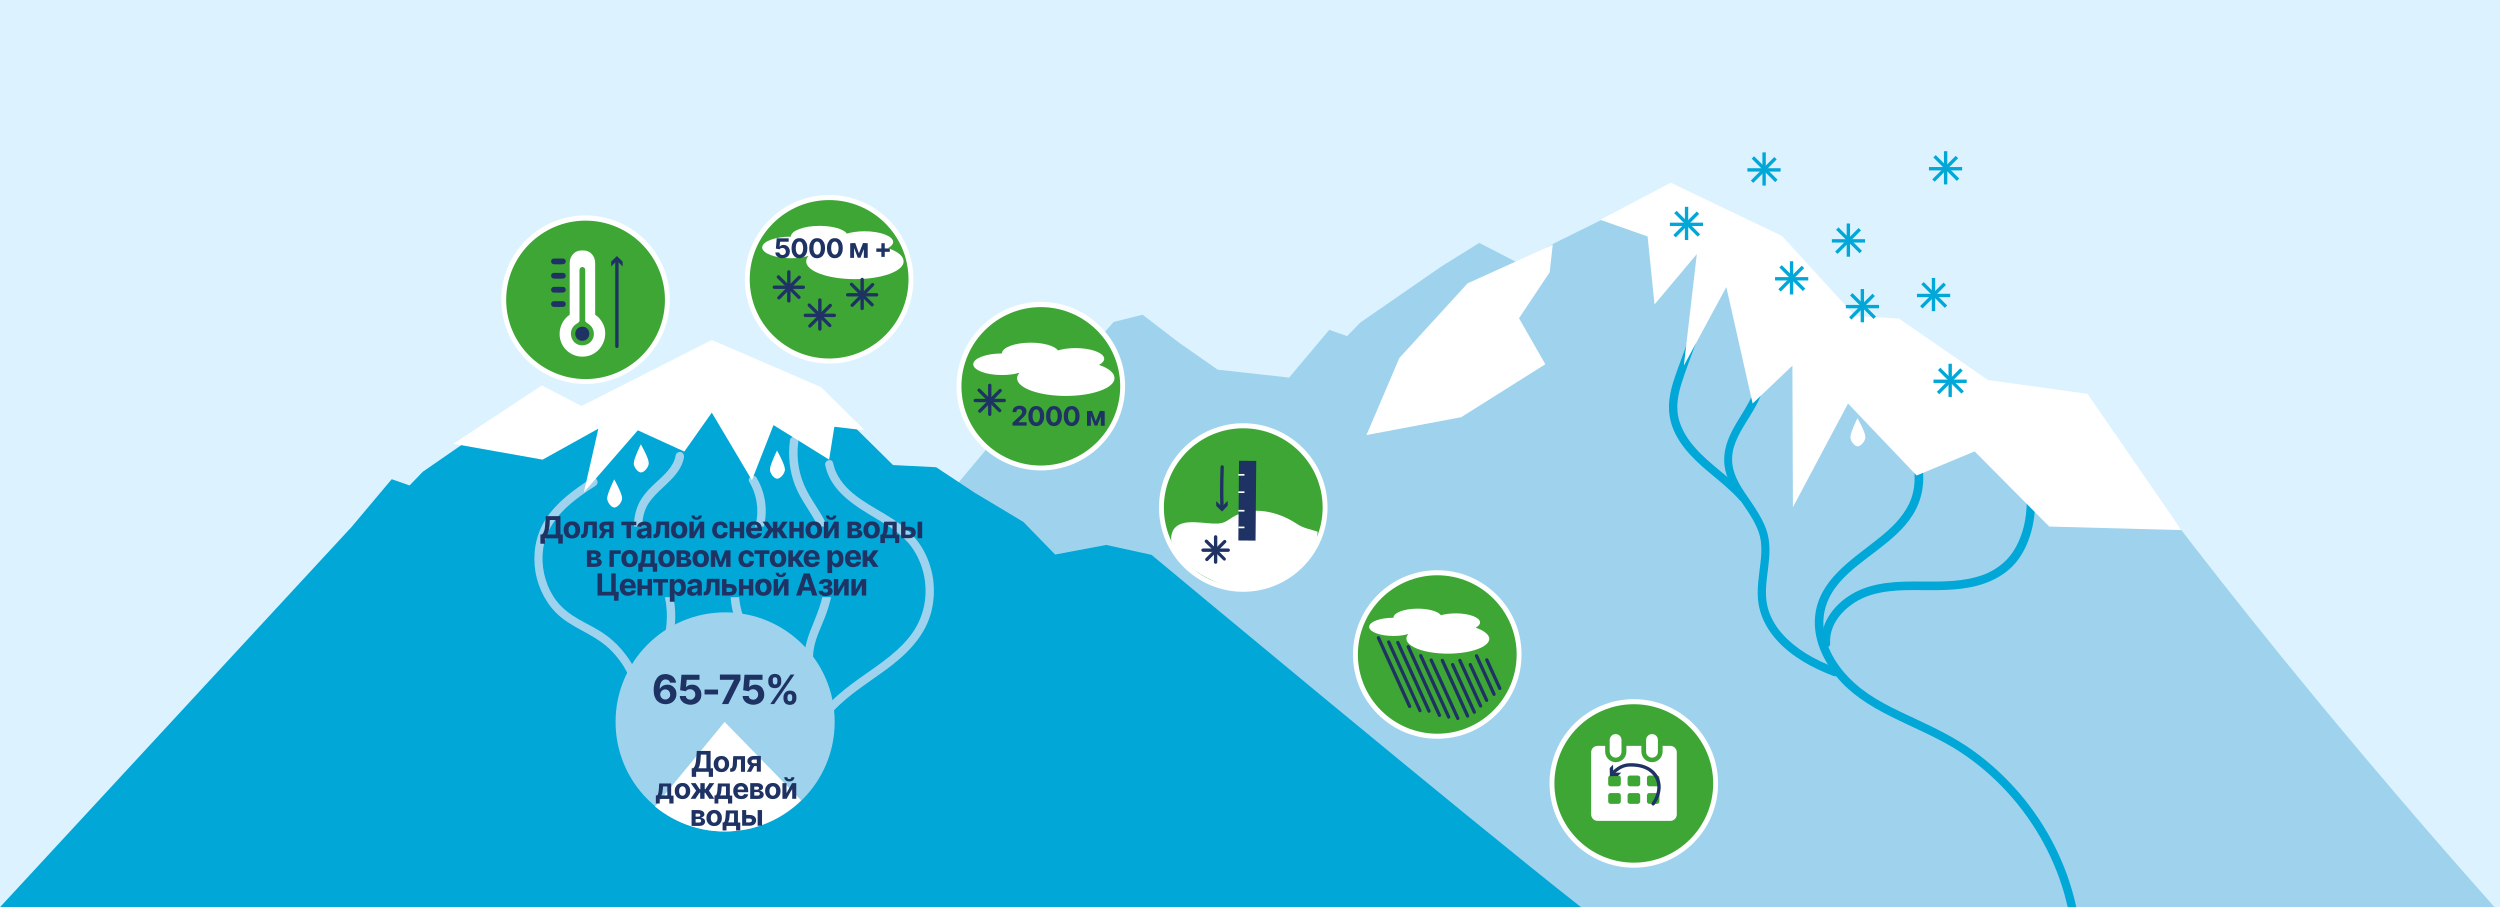 <?xml version="1.0" encoding="UTF-8"?> <svg xmlns="http://www.w3.org/2000/svg" xmlns:xlink="http://www.w3.org/1999/xlink" version="1.1" id="Layer_2_00000041293864642460033030000015546158566931816832_" x="0px" y="0px" viewBox="0 0 1483.2 538.2" style="enable-background:new 0 0 1483.2 538.2;" xml:space="preserve"><rect x="0" y="0" width="1483.2" height="538.2" fill="#808080" stroke="none"/> <style type="text/css"> .st0{fill:none;} .st1{fill:#DCF3FF;} .st2{fill:#9FD3ED;} .st3{fill:#00A7D7;} .st4{clip-path:url(#SVGID_00000070081122821035257770000007502051859148394388_);} .st5{fill:#FFFFFF;} .st6{fill:#1E3263;} .st7{fill-rule:evenodd;clip-rule:evenodd;fill:#FFFFFF;} .st8{fill:#3EA635;} </style> <rect x="250.8" y="0" class="st0" width="955.8" height="538.2"></rect> <g> <g> <g> <g> <rect id="SVGID_1_" x="-11.9" y="-46" class="st1" width="1505.3" height="584.1"></rect> </g> <g> <defs> <rect id="SVGID_00000142865999448809081210000007987548215389578407_" x="-11.9" y="-46" width="1505.3" height="584.1"></rect> </defs> <clipPath id="SVGID_00000012463671105039690850000010270790728131412127_"> <use xlink:href="#SVGID_00000142865999448809081210000007987548215389578407_" style="overflow:visible;"></use> </clipPath> </g> </g> </g> <path class="st2" d="M1239.5,240.7l-26.9-5.9l-30.3,5.6l-18.8-19.3l-29.3-17.6l-22.5-14.9l-25.6-1.3l-42.7-42.1l-42.2-20.6 l-22.6-7.4l-29.2,13.6L922.7,144l-21.4,12.3l-23.7-12.2l-22.2,13.8l-48.3,33.4l-7.9,8.1l-10.6-3.7L764.8,224l-42.4-4.7L699.1,203 l-21.2-16.3l-17.2,4.3l-19.8,22.4l-45.6,41l-237,283.8H1480C1324.4,363.3,1239.5,240.7,1239.5,240.7z"></path> <path class="st3" d="M683.2,329.2l-26.9-5.9L626,329l-18.8-19.3l-29.3-17.6l-22.5-14.9l-25.6-1.3l-42.6-42.1L445,213.2l-22.6-7.4 l-29.2,13.6l-26.7,13.3L345,244.9l-23.7-12.2l-22.2,13.8l-48.3,33.4L243,288l-10.6-3.7l-23.8,28.3L0,538.2h938 C872.4,486.9,683.2,329.2,683.2,329.2z"></path> <ellipse class="st2" cx="430.2" cy="428.3" rx="65" ry="65"></ellipse> <g> <g> <defs> <circle id="SVGID_00000154406076512333695890000010739057060825786279_" cx="429.9" cy="428.3" r="65"></circle> </defs> <clipPath id="SVGID_00000041975529784490076420000011581437608894844341_"> <use xlink:href="#SVGID_00000154406076512333695890000010739057060825786279_" style="overflow:visible;"></use> </clipPath> <g style="clip-path:url(#SVGID_00000041975529784490076420000011581437608894844341_);"> <polygon class="st5" points="429.9,428.3 376.4,493.3 438.8,506 478,493.3 490.2,490.1 "></polygon> </g> </g> </g> <g> <path class="st6" d="M398.7,406.9c-0.8-0.5-1.7-0.7-2.8-0.7c-0.6,0-1.2,0.1-1.8,0.3s-1.1,0.5-1.5,0.8c-0.4,0.4-0.8,0.8-1.1,1.3 h-0.1c0-1.7,0.3-3,0.9-4s1.5-1.5,2.6-1.5c0.7,0,1.2,0.2,1.7,0.5s0.8,0.8,0.9,1.4h3.6c-0.1-0.9-0.4-1.8-1-2.6 c-0.5-0.8-1.3-1.4-2.2-1.8c-0.9-0.4-1.9-0.7-3.1-0.7c-1.1,0-2.1,0.2-2.9,0.6c-0.9,0.4-1.6,1-2.2,1.9s-1.1,1.8-1.4,3 s-0.5,2.5-0.5,3.9c0,1.6,0.2,2.9,0.6,4s0.9,2,1.6,2.6c0.7,0.7,1.4,1.1,2.2,1.4c0.8,0.3,1.7,0.5,2.6,0.5l0,0c1.3,0,2.4-0.3,3.4-0.8 s1.7-1.2,2.3-2.2c0.6-0.9,0.8-2,0.8-3.1s-0.2-2.1-0.7-2.9C400.1,408.1,399.5,407.4,398.7,406.9z M397.3,413.5 c-0.3,0.5-0.6,0.8-1.1,1.1c-0.4,0.3-1,0.4-1.5,0.4c-0.6,0-1.1-0.1-1.5-0.4c-0.5-0.3-0.8-0.6-1.1-1.1c-0.3-0.5-0.4-1-0.4-1.5 s0.1-1.1,0.4-1.5c0.3-0.5,0.6-0.8,1.1-1.1c0.5-0.3,1-0.4,1.5-0.4s1.1,0.1,1.5,0.4s0.8,0.6,1,1.1c0.3,0.5,0.4,1,0.4,1.6 S397.6,413.1,397.3,413.5z"></path> <path class="st6" d="M413.4,406.9c-0.8-0.5-1.8-0.7-2.8-0.7c-0.8,0-1.5,0.1-2.1,0.4s-1.1,0.6-1.4,1.1H407l0.4-4.4h7.6v-3h-10.7 l-0.8,9.2l3.3,0.6c0.3-0.4,0.6-0.6,1.1-0.9c0.5-0.2,1-0.3,1.5-0.3c0.6,0,1.1,0.1,1.6,0.4c0.4,0.3,0.8,0.6,1.1,1.1 c0.3,0.5,0.4,1,0.4,1.6s-0.1,1.2-0.4,1.6s-0.6,0.8-1,1.1s-1,0.4-1.5,0.4c-0.7,0-1.4-0.2-1.9-0.6s-0.8-1-0.8-1.6h-3.6 c0,1,0.3,1.9,0.9,2.7c0.6,0.8,1.3,1.4,2.2,1.8s2,0.7,3.2,0.7l0,0c1.3,0,2.4-0.3,3.4-0.8s1.7-1.2,2.3-2.1c0.6-0.9,0.8-2,0.8-3.1 s-0.2-2.1-0.7-3C414.8,408.1,414.2,407.4,413.4,406.9z"></path> <rect x="418" y="409.1" class="st6" width="8" height="2.9"></rect> <polygon class="st6" points="427.1,403.3 435.5,403.3 435.5,403.4 428.3,417.7 432.1,417.7 439.3,403.3 439.3,400.2 427.1,400.2 "></polygon> <path class="st6" d="M450.8,406.9c-0.8-0.5-1.8-0.7-2.8-0.7c-0.8,0-1.5,0.1-2.1,0.4s-1.1,0.6-1.4,1.1h-0.1l0.4-4.4h7.6v-3h-10.7 l-0.8,9.2l3.3,0.6c0.3-0.4,0.6-0.6,1.1-0.9c0.5-0.2,1-0.3,1.5-0.3c0.6,0,1.1,0.1,1.5,0.4s0.8,0.6,1.1,1.1c0.3,0.5,0.4,1,0.4,1.6 s-0.1,1.2-0.4,1.6s-0.6,0.8-1,1.1s-0.9,0.4-1.5,0.4c-0.7,0-1.4-0.2-1.9-0.6s-0.8-1-0.8-1.6h-3.6c0,1,0.3,1.9,0.9,2.7 c0.5,0.8,1.3,1.4,2.2,1.8s2,0.7,3.2,0.7l0,0c1.3,0,2.4-0.3,3.4-0.8s1.7-1.2,2.3-2.1c0.6-0.9,0.8-2,0.8-3.1s-0.2-2.1-0.7-3 C452.3,408.1,451.7,407.4,450.8,406.9z"></path> <polygon class="st6" points="469,400.2 457,417.7 459.3,417.7 471.3,400.2 "></polygon> <path class="st6" d="M472.1,411.6c-0.3-0.6-0.7-1.1-1.3-1.4c-0.6-0.3-1.3-0.5-2.1-0.5c-0.8,0-1.5,0.2-2.1,0.5 c-0.6,0.4-1,0.8-1.3,1.4s-0.5,1.2-0.5,1.9v0.9l0,0c0,0.7,0.2,1.4,0.4,1.9c0.3,0.6,0.7,1.1,1.3,1.4c0.6,0.3,1.3,0.5,2.1,0.5 s1.5-0.2,2.1-0.5c0.6-0.4,1-0.8,1.3-1.4s0.5-1.2,0.5-1.9v-0.9C472.5,412.8,472.4,412.2,472.1,411.6z M470,414.4 c0,0.4-0.1,0.8-0.3,1.2c-0.2,0.3-0.6,0.5-1.1,0.5s-0.9-0.2-1.1-0.5c-0.2-0.4-0.3-0.7-0.3-1.2v-0.9c0-0.4,0.1-0.8,0.3-1.2 c0.2-0.3,0.5-0.5,1.1-0.5c0.5,0,0.9,0.2,1.1,0.5c0.2,0.4,0.3,0.8,0.3,1.2V414.4z"></path> <path class="st6" d="M459.7,408.3c0.8,0,1.5-0.2,2.1-0.5c0.6-0.4,1-0.8,1.3-1.4s0.4-1.2,0.4-1.9v-0.9c0-0.7-0.1-1.4-0.4-1.9 c-0.3-0.6-0.7-1.1-1.3-1.4c-0.6-0.3-1.3-0.5-2.1-0.5s-1.5,0.2-2.1,0.5c-0.6,0.4-1,0.8-1.3,1.4s-0.5,1.2-0.5,1.9v0.9 c0,0.7,0.1,1.3,0.4,1.9s0.7,1.1,1.3,1.4C458.2,408.1,458.9,408.3,459.7,408.3z M458.4,403.5L458.4,403.5c0-0.4,0.1-0.8,0.3-1.2 c0.2-0.4,0.5-0.5,1.1-0.5c0.5,0,0.9,0.2,1.1,0.5c0.2,0.4,0.3,0.8,0.3,1.2v0.9c0,0.4-0.1,0.8-0.3,1.2s-0.5,0.5-1.1,0.5 c-0.5,0-0.9-0.2-1-0.5c-0.2-0.4-0.3-0.7-0.3-1.2v-0.9H458.4z"></path> </g> <path class="st2" d="M489.6,276.1c3.3,15.6,18,24.3,30.6,31.8c6.8,4,13.5,8.2,18.7,14.2c4.3,5,7.3,11.2,8.9,17.6 c3.3,13.4,0.4,27.4-8.2,38.1c-9.3,11.7-22.5,19.1-34.3,28c-11.6,8.7-23.3,19.6-27.2,34.1c-0.5,1.8-0.8,3.7-1,5.5 c-0.2,1.3,1.3,2.5,2.5,2.5c1.5,0,2.3-1.1,2.5-2.5c1.9-14.4,13.1-25.6,24.1-34.1c11.8-9.1,25.1-16.5,35-27.8 c4.9-5.5,8.8-11.9,10.9-19c2-6.8,2.4-14,1.5-21c-1-6.8-3.4-13.5-7.1-19.4c-4.2-6.6-10-11.6-16.4-15.9c-12.1-8-28.1-14.3-34.3-28.6 c-0.7-1.5-1.1-3.2-1.5-4.8C493.7,271.6,488.9,272.9,489.6,276.1L489.6,276.1L489.6,276.1z"></path> <path class="st2" d="M350.9,283.8c-10.3,6.6-20.7,14.1-27.4,24.6c-5.8,9.3-7.6,20.4-5.8,31.1c1.8,10.2,7,20,15,26.6 c5.1,4.2,10.9,7,16.6,10.2c5.2,2.9,10.1,6.2,14.2,10.6c8.7,9.2,14,21.5,14.4,34.1c0.1,3.2,5.1,3.2,5,0c-0.4-11.5-4.4-22.8-11.2-32 c-3.5-4.7-7.5-8.8-12.2-12.2c-5.2-3.8-11-6.4-16.5-9.6c-4.8-2.8-9.1-6-12.6-10.4c-3-3.8-5.2-8.2-6.6-12.8 c-2.9-9.3-2.7-19.8,1.5-28.6c5.7-12.1,17.1-20.2,28-27.2C356.1,286.4,353.6,282.1,350.9,283.8L350.9,283.8L350.9,283.8z"></path> <path class="st2" d="M400.9,270c-1.2,7.2-7.2,12-12.3,16.8c-2.8,2.6-5.6,5.4-7.7,8.6c-2.6,3.9-4.1,8.4-4.6,13.1 c-1,9.6,3.7,17.8,8.8,25.5c2.5,3.7,4.9,7.5,6.6,11.6c1.8,4.1,2.9,8.6,3.5,13c1.3,9.8-0.2,20-4.4,28.9c-0.6,1.2-0.3,2.7,0.9,3.4 c1.1,0.6,2.8,0.3,3.4-0.9c8.1-16.9,7.3-37.3-2.4-53.3c-4.5-7.5-10.9-14.7-11.5-23.7c-0.3-4.4,0.6-8.8,2.6-12.7 c1.8-3.4,4.4-6.1,7.1-8.8c6-5.8,13.4-11.5,14.9-20.2c0.2-1.3-0.4-2.7-1.8-3.1C402.8,267.9,401.2,268.6,400.9,270L400.9,270 L400.9,270z"></path> <path class="st2" d="M450.2,380.1c-8.9-8.8-13-21.7-11.5-34.1c0.8-6.7,3.6-12.5,7.1-18.1c2.1-3.3,4.2-6.6,5.7-10.2 c1.4-3.4,2.2-7,2.6-10.6c0.9-8.1-1-16.5-5.2-23.6c-1.6-2.8-6-0.2-4.3,2.5c3.6,6,5.1,13,4.6,20c-0.3,3.4-1.1,6.8-2.4,10 c-1.5,3.6-3.7,6.8-5.8,10.1c-3.8,6-6.4,12.3-7.3,19.4c-0.8,6.4-0.2,13.1,1.6,19.3c2.1,7.1,6,13.7,11.2,18.9 C448.9,385.9,452.5,382.4,450.2,380.1L450.2,380.1L450.2,380.1z"></path> <path class="st2" d="M482.4,389.1c0.2-8.9,4.9-16.9,7.8-25c2.9-8.2,4.8-16.8,5.1-25.4c0.4-8.4-0.7-17-3.8-24.9 c-3.3-8.4-9.1-15.3-13.1-23.2c-4.4-8.6-6.1-18.7-4.8-28.3c0.2-1.3-0.3-2.7-1.8-3.1c-1.2-0.3-2.9,0.4-3.1,1.8 c-1.2,9-0.4,18.2,2.9,26.7c3.2,8.5,9,15.4,13.1,23.4c7.9,15.2,6.6,33.5,1.4,49.3c-3.1,9.5-8.5,18.5-8.8,28.8 C477.3,392.3,482.3,392.3,482.4,389.1L482.4,389.1L482.4,389.1z"></path> <polygon class="st5" points="422.3,201.7 345,240.9 321.4,228.7 269,263.3 321.9,272.7 355,254.3 346.4,292.1 378.4,255.3 406,267.9 422.3,244.8 446.1,284.9 458.9,252.2 491.9,272.7 495,253.2 513,255.3 487.1,229.7 "></polygon> <rect x="333.1" y="312.4" class="st3" width="190.8" height="41.9"></rect> <path class="st7" d="M364.4,284.4c0,0-4.1,8.2-4.2,11.2c0,2.2,2.3,5.4,4.2,5.5c2,0.1,4.7-3.2,4.7-5.5 C369,292.5,364.4,284.4,364.4,284.4z"></path> <path class="st7" d="M461,267.3c0,0-4.1,8.2-4.2,11.2c-0.1,2.2,2.3,5.4,4.2,5.5c2,0.1,4.7-3.2,4.7-5.5 C465.6,275.4,461,267.3,461,267.3z"></path> <path class="st7" d="M380.2,263.6c0,0-4.1,8.2-4.2,11.2c-0.1,2.2,2.3,5.4,4.2,5.5c2,0.1,4.7-3.2,4.7-5.5 C384.9,271.7,380.2,263.6,380.2,263.6z"></path> <path class="st3" d="M1131,257.2c3.8,13.2,7.9,28.1,1.8,41.3c-4.1,8.8-11.4,15.5-18.9,21.4c-15.5,12.4-35.3,24.4-37.1,46.4 c-1,12.7,4.6,25,12.4,34.7c8.5,10.6,20.2,17.9,32.3,23.9c12.4,6.3,25.4,11.5,37.4,18.7c10.6,6.4,20.2,14.2,28.9,23.1 c17.2,17.7,30.1,39.7,36.9,63.5c0.8,2.9,1.5,5.8,2.2,8.7c0.7,3.1,5.5,1.8,4.8-1.3c-5.4-24.5-17-47.4-33.2-66.5 c-8.1-9.5-17.3-18.1-27.4-25.4c-10.9-7.9-22.9-13.7-35.1-19.4c-12.4-5.8-25.3-11.6-35.6-20.9c-9.1-8.1-16.6-19.2-18.3-31.5 c-1.5-10.5,2.3-20.4,9.2-28.3c6.5-7.5,14.7-13.2,22.5-19.2c7.9-6.1,15.8-12.5,21.1-21.1c3-4.8,4.9-10.1,5.7-15.6 c1.1-7.7,0-15.5-1.8-23.1c-0.8-3.6-1.8-7.2-2.8-10.7C1134.9,252.7,1130.1,254,1131,257.2L1131,257.2L1131,257.2z"></path> <path class="st3" d="M1042.1,225.5c-0.7,6.2-3.7,11.8-6.8,17.1c-3.3,5.5-6.9,10.8-9.4,16.7c-2.6,6.1-3.8,12.6-2.4,19.2 c1.3,6.3,4.7,11.9,8.2,17.2c3.6,5.3,7.5,10.5,10.2,16.4c1.4,2.9,2.4,6,2.8,9.2c0.5,4,0.3,8.2-0.2,12.2c-0.9,8.2-2.5,16.4-1.2,24.7 c1,6.3,3.7,12.3,7.5,17.5c8.1,11,20.2,18.4,32.6,23.6c1.5,0.6,3,1.2,4.5,1.8c1.3,0.5,2.7-0.5,3.1-1.8c0.4-1.4-0.5-2.6-1.8-3.1 c-12-4.4-23.8-10.9-32.3-20.7c-3.9-4.5-6.9-9.9-8.3-15.7c-1.8-7.6-0.5-15.4,0.4-22.9c1-7.7,1.5-15.6-1.2-23 c-2.2-6-5.7-11.4-9.3-16.7c-3.5-5-7.2-10.2-9.3-16c-2.1-5.7-2.1-11.5-0.1-17.3c4.1-11.9,13.7-21.1,16.9-33.5 c0.4-1.6,0.7-3.2,0.8-4.9c0.1-1.3-1.2-2.5-2.5-2.5C1043.2,223,1042.3,224.2,1042.1,225.5L1042.1,225.5L1042.1,225.5z"></path> <path class="st3" d="M1001.3,202.7c-2.7,7.5-5.6,14.9-8.1,22.4c-2.4,7.3-3.9,14.9-2.5,22.6c2.5,13.6,13,24,23.2,32.5 c6.2,5.2,12.7,10.3,18.1,16.4c2.2,2.4,5.7-1.1,3.5-3.5c-9.3-10.3-21.4-17.6-30.4-28.1c-4-4.6-7.3-10-9-15.9 c-1.9-7-0.8-14.1,1.3-20.9c2.5-8.2,5.7-16.2,8.6-24.3c0.5-1.3-0.5-2.7-1.8-3.1C1003,200.6,1001.8,201.4,1001.3,202.7L1001.3,202.7 L1001.3,202.7z"></path> <path class="st3" d="M1085.8,381.7c-0.7-11,7.2-20.1,16.3-25.3c11.6-6.5,25.6-6.4,38.5-6.3c12.6,0.1,25.7,0.2,37.7-4.3 c5.6-2.1,10.9-5.2,15.2-9.4c4.5-4.4,7.7-9.9,9.9-15.8c5.8-15,4.2-31.3,2.5-46.9c-0.1-1.3-1.1-2.5-2.5-2.5c-1.2,0-2.6,1.1-2.5,2.5 c1.5,14,3.1,28.5-1.2,42.1c-1.8,5.6-4.5,11.1-8.5,15.5c-3.8,4.2-8.7,7.4-14,9.5c-11.9,4.5-24.7,4.3-37.2,4.2 c-13.3-0.1-27.5,0.1-39.6,6.5c-11,5.8-20.5,17-19.7,30.1C1081,384.9,1086,384.9,1085.8,381.7L1085.8,381.7L1085.8,381.7z"></path> <polygon class="st5" points="991.2,108.4 949.4,130.4 977.5,140.3 981.6,180.6 1006.7,150.7 999,216.9 1024.2,170.3 1039.8,239.4 1063.4,216.9 1063.7,300.9 1096.4,239.4 1137.1,282.1 1171.5,267.8 1215.8,312.4 1294.2,314.5 1238.5,233.7 1179.4,225.5 1126.6,189 1100.6,187.5 1057.2,140 "></polygon> <g> <g> <rect x="1095.6" y="132.6" class="st3" width="2" height="19.7"></rect> <rect x="1086.8" y="141.9" class="st3" width="19.7" height="2"></rect> </g> <g> <rect x="1095.4" y="133" transform="matrix(0.707 -0.708 0.708 0.707 220.703 817.836)" class="st3" width="2" height="19.7"></rect> <rect x="1087" y="142.2" transform="matrix(0.706 -0.708 0.708 0.706 220.663 818.436)" class="st3" width="19.7" height="2"></rect> </g> </g> <g> <g> <rect x="1103.9" y="171.5" class="st3" width="2" height="19.7"></rect> <rect x="1095.1" y="180.9" class="st3" width="19.7" height="2"></rect> </g> <g> <rect x="1103.7" y="171.9" transform="matrix(0.707 -0.708 0.708 0.707 195.571 835.184)" class="st3" width="2" height="19.7"></rect> <rect x="1095.2" y="181.2" transform="matrix(0.706 -0.708 0.708 0.706 195.494 835.684)" class="st3" width="19.7" height="2"></rect> </g> </g> <g> <g> <rect x="1146.1" y="164.9" class="st3" width="2" height="19.7"></rect> <rect x="1137.3" y="174.3" class="st3" width="19.7" height="2"></rect> </g> <g> <rect x="1145.9" y="165.4" transform="matrix(0.707 -0.708 0.708 0.707 212.62 863.101)" class="st3" width="2" height="19.7"></rect> <rect x="1137.4" y="174.6" transform="matrix(0.706 -0.708 0.708 0.706 212.546 863.609)" class="st3" width="19.7" height="2"></rect> </g> </g> <g> <g> <rect x="1061.9" y="155" class="st3" width="2" height="19.7"></rect> <rect x="1053.1" y="164.4" class="st3" width="19.7" height="2"></rect> </g> <g> <rect x="1061.8" y="155.4" transform="matrix(0.707 -0.708 0.708 0.707 194.953 800.626)" class="st3" width="2" height="19.7"></rect> <rect x="1053.3" y="164.6" transform="matrix(0.706 -0.708 0.708 0.706 194.885 801.126)" class="st3" width="19.7" height="2"></rect> </g> </g> <g> <g> <rect x="1153.3" y="89.7" class="st3" width="2" height="19.7"></rect> <rect x="1144.4" y="99.1" class="st3" width="19.7" height="2"></rect> </g> <g> <rect x="1153.1" y="90.1" transform="matrix(0.707 -0.708 0.708 0.707 267.979 846.111)" class="st3" width="2" height="19.7"></rect> <rect x="1144.6" y="99.4" transform="matrix(0.706 -0.708 0.708 0.706 267.911 846.618)" class="st3" width="19.7" height="2"></rect> </g> </g> <g> <g> <rect x="1045.6" y="90.4" class="st3" width="2" height="19.7"></rect> <rect x="1036.7" y="99.8" class="st3" width="19.7" height="2"></rect> </g> <g> <rect x="1045.4" y="90.8" transform="matrix(0.707 -0.708 0.708 0.707 235.848 770.069)" class="st3" width="2" height="19.7"></rect> <rect x="1037" y="100.1" transform="matrix(0.706 -0.708 0.708 0.706 235.751 770.629)" class="st3" width="19.7" height="2"></rect> </g> </g> <g> <g> <rect x="1156" y="215.8" class="st3" width="2" height="19.7"></rect> <rect x="1147.1" y="225.2" class="st3" width="19.7" height="2"></rect> </g> <g> <rect x="1155.8" y="216.2" transform="matrix(0.707 -0.708 0.708 0.707 179.522 885.036)" class="st3" width="2" height="19.7"></rect> <rect x="1147.3" y="225.5" transform="matrix(0.706 -0.708 0.708 0.706 179.448 885.551)" class="st3" width="19.7" height="2"></rect> </g> </g> <g> <g> <rect x="999.6" y="122.7" class="st3" width="2" height="19.7"></rect> <rect x="990.7" y="132.1" class="st3" width="19.7" height="2"></rect> </g> <g> <rect x="999.4" y="123.1" transform="matrix(0.707 -0.708 0.708 0.707 199.521 747.016)" class="st3" width="2" height="19.7"></rect> <rect x="990.9" y="132.4" transform="matrix(0.706 -0.708 0.708 0.706 199.431 747.502)" class="st3" width="19.7" height="2"></rect> </g> </g> <path class="st7" d="M1102,248.1c0,0-4.1,8.2-4.2,11.2c0,2.2,2.3,5.4,4.2,5.5c2,0.1,4.7-3.2,4.7-5.5 C1106.7,256.3,1102,248.1,1102,248.1z"></path> <polygon class="st7" points="921.2,145.2 870.7,168.1 830.2,212.4 810.7,258.1 866.9,247.5 916.8,216.1 901.2,188.8 919.4,161.5 "></polygon> <g> <ellipse transform="matrix(0.16 -0.987 0.987 0.16 249.546 624.706)" class="st8" cx="491.9" cy="165.7" rx="48.5" ry="48.5"></ellipse> <path class="st5" d="M491.9,215.7c-27.6,0-50-22.4-50-50s22.4-50,50-50s50,22.4,50,50S519.5,215.7,491.9,215.7z M491.9,118.7 c-25.9,0-47.1,21.1-47.1,47s21.1,47,47.1,47c26,0,47.1-21.1,47.1-47S517.9,118.7,491.9,118.7z"></path> </g> <g> <ellipse class="st8" cx="617.5" cy="229.1" rx="48.5" ry="48.5"></ellipse> <path class="st5" d="M617.5,279.1c-27.6,0-50-22.4-50-50s22.4-50,50-50s50,22.4,50,50S645,279.1,617.5,279.1z M617.5,182.2 c-25.9,0-47.1,21.1-47.1,47s21.1,47,47.1,47c25.9,0,47.1-21.1,47.1-47S643.4,182.2,617.5,182.2z"></path> </g> <g> <ellipse class="st8" cx="737.6" cy="301.1" rx="48.5" ry="48.5"></ellipse> <path class="st5" d="M737.6,351.1c-27.6,0-50-22.4-50-50s22.4-50,50-50s50,22.4,50,50S765.1,351.1,737.6,351.1L737.6,351.1z M737.6,254.1c-25.9,0-47.1,21.1-47.1,47s21.1,47,47.1,47c25.9,0,47.1-21.1,47.1-47S763.5,254.1,737.6,254.1L737.6,254.1z"></path> </g> <g> <ellipse class="st8" cx="852.7" cy="388.3" rx="48.5" ry="48.5"></ellipse> <path class="st5" d="M852.7,438.3c-27.6,0-50-22.4-50-50s22.4-50,50-50s50,22.4,50,50S880.3,438.3,852.7,438.3z M852.7,341.3 c-25.9,0-47.1,21.1-47.1,47s21.1,47,47.1,47s47.1-21.1,47.1-47S878.6,341.3,852.7,341.3z"></path> </g> <g> <ellipse class="st8" cx="347.4" cy="177.8" rx="48.5" ry="48.5"></ellipse> <path class="st5" d="M347.4,227.8c-27.6,0-50-22.4-50-50s22.4-50,50-50s50,22.4,50,50S374.9,227.8,347.4,227.8z M347.4,130.9 c-25.9,0-47.1,21.1-47.1,47s21.1,47,47.1,47s47.1-21.1,47.1-47S373.3,130.9,347.4,130.9z"></path> </g> <g> <ellipse class="st8" cx="969.3" cy="464.8" rx="48.5" ry="48.5"></ellipse> <path class="st5" d="M969.3,514.8c-27.6,0-50-22.4-50-50s22.4-50,50-50s50,22.4,50,50S996.9,514.8,969.3,514.8z M969.3,417.8 c-25.9,0-47.1,21.1-47.1,47s21.1,47,47.1,47s47.1-21.1,47.1-47S995.3,417.8,969.3,417.8z"></path> </g> <path class="st5" d="M875.5,372.4c1.6-0.9,2.6-2,2.6-3.1c0-3-6.4-5.4-14.4-5.4c-3.3,0-6.4,0.4-8.8,1.1c-1.7-2.3-7.3-3.9-13.8-3.9 c-8,0-14.4,2.4-14.4,5.4c-8,0-14.4,2.4-14.4,5.4s6.4,5.4,14.4,5.4c3.4,0,6.5-0.4,8.9-1.2c-0.8,0.9-1.2,1.8-1.2,2.8 c0,4.9,11,8.9,24.6,8.9s24.6-4,24.6-8.9C883.4,376.4,880.3,374,875.5,372.4L875.5,372.4z"></path> <path class="st6" d="M847.8,422.9c-0.4,0-0.7-0.2-0.9-0.6l-18.5-40.7c-0.2-0.5,0-1.1,0.5-1.3c0.5-0.2,1.1,0,1.3,0.5l18.5,40.7 c0.2,0.5,0,1.1-0.5,1.3C848.1,422.9,847.9,422.9,847.8,422.9L847.8,422.9z"></path> <path class="st6" d="M859.5,426.4c-0.4,0-0.7-0.2-0.9-0.6L842,389.4c-0.2-0.5,0-1.1,0.5-1.3c0.5-0.2,1.1,0,1.3,0.5l16.6,36.4 c0.2,0.5,0,1.1-0.5,1.3C859.8,426.4,859.7,426.4,859.5,426.4L859.5,426.4z"></path> <path class="st6" d="M870.7,425.8c-0.4,0-0.7-0.2-0.9-0.6l-15-33c-0.2-0.5,0-1.1,0.5-1.3c0.5-0.2,1.1,0,1.3,0.5l15,33 c0.2,0.5,0,1.1-0.5,1.3C871,425.8,870.8,425.8,870.7,425.8L870.7,425.8z"></path> <path class="st6" d="M836.3,420.1c-0.4,0-0.7-0.2-0.9-0.6l-18.5-40.7c-0.2-0.5,0-1.1,0.5-1.3c0.5-0.2,1.1,0,1.3,0.5l18.5,40.7 c0.2,0.5,0,1.1-0.5,1.3C836.6,420.1,836.4,420.2,836.3,420.1L836.3,420.1z"></path> <path class="st6" d="M878.4,419.8c-0.4,0-0.7-0.2-0.9-0.6l-12.3-27c-0.2-0.5,0-1.1,0.5-1.3c0.5-0.2,1.1,0,1.3,0.5l12.3,27 c0.2,0.5,0,1.1-0.5,1.3C878.7,419.8,878.6,419.8,878.4,419.8L878.4,419.8z"></path> <path class="st6" d="M886.4,412.9c-0.4,0-0.7-0.2-0.9-0.6l-10.4-22.8c-0.2-0.5,0-1.1,0.5-1.3c0.5-0.2,1.1,0,1.3,0.5l10.4,22.8 c0.2,0.5,0,1.1-0.5,1.3C886.7,412.8,886.5,412.9,886.4,412.9L886.4,412.9z"></path> <path class="st6" d="M854,425.4c-0.4,0-0.7-0.2-0.9-0.6l-18.5-40.7c-0.2-0.5,0-1.1,0.5-1.3c0.5-0.2,1.1,0,1.3,0.5l18.5,40.7 c0.2,0.5,0,1.1-0.5,1.3C854.2,425.3,854.1,425.4,854,425.4L854,425.4z"></path> <path class="st6" d="M864.9,427.2c-0.4,0-0.7-0.2-0.9-0.6L848.2,392c-0.2-0.5,0-1.1,0.5-1.3c0.5-0.2,1.1,0,1.3,0.5l15.8,34.6 c0.2,0.5,0,1.1-0.5,1.3C865.2,427.1,865.1,427.2,864.9,427.2L864.9,427.2z"></path> <path class="st6" d="M874.7,423.5c-0.4,0-0.7-0.2-0.9-0.6l-12.9-28.2c-0.2-0.5,0-1.1,0.5-1.3c0.5-0.2,1.1,0,1.3,0.5l12.9,28.2 c0.2,0.5,0,1.1-0.5,1.3C875,423.5,874.8,423.5,874.7,423.5L874.7,423.5z"></path> <path class="st6" d="M842.5,422.6c-0.4,0-0.7-0.2-0.9-0.6L823,381.3c-0.2-0.5,0-1.1,0.5-1.3c0.5-0.2,1.1,0,1.3,0.5l18.5,40.7 c0.2,0.5,0,1.1-0.5,1.3C842.7,422.6,842.6,422.6,842.5,422.6L842.5,422.6z"></path> <path class="st6" d="M882,416.5c-0.4,0-0.7-0.2-0.9-0.6l-9.7-21.2c-0.2-0.5,0-1.1,0.5-1.3c0.5-0.2,1.1,0,1.3,0.5l9.7,21.2 c0.2,0.5,0,1.1-0.5,1.3C882.3,416.5,882.1,416.5,882,416.5L882,416.5z"></path> <path class="st6" d="M889.8,409.4c-0.4,0-0.7-0.2-0.9-0.6l-7.7-16.9c-0.2-0.5,0-1.1,0.5-1.3c0.5-0.2,1.1,0,1.3,0.5l7.7,16.9 c0.2,0.5,0,1.1-0.5,1.3C890.1,409.4,890,409.4,889.8,409.4L889.8,409.4z"></path> <path class="st5" d="M526.8,147.2c1.9-1,3.1-2.3,3.1-3.6c0-3.5-7.6-6.4-17-6.4c-3.9,0-7.5,0.5-10.4,1.4c-2-2.7-8.5-4.6-16.3-4.6 c-9.4,0-17,2.9-17,6.4c-9.4,0-17,2.9-17,6.4s7.6,6.4,17,6.4c4,0,7.6-0.5,10.5-1.4c-0.9,1-1.4,2.1-1.4,3.3 c0,5.8,12.9,10.5,28.9,10.5c16,0,28.9-4.7,28.9-10.5C536.1,151.9,532.6,149.2,526.8,147.2L526.8,147.2z"></path> <g> <g> <path class="st6" d="M468,179.5c-0.5,0-1-0.4-1-1v-17.2c0-0.6,0.5-1,1-1c0.6,0,1,0.4,1,1v17.2C469,179.1,468.6,179.5,468,179.5z"></path> <path class="st6" d="M476.6,171.4h-17.2c-0.6,0-1-0.4-1-1s0.4-1,1-1h17.2c0.6,0,1,0.4,1,1S477.2,171.4,476.6,171.4z"></path> </g> <g> <path class="st6" d="M474,177.4c-0.3,0-0.5-0.1-0.7-0.3L461.1,165c-0.4-0.4-0.4-1,0-1.4s1-0.4,1.4,0l12.2,12.1 c0.4,0.4,0.4,1,0,1.4C474.5,177.3,474.2,177.4,474,177.4L474,177.4z"></path> <path class="st6" d="M462.1,177.7c-0.3,0-0.5-0.1-0.7-0.3c-0.4-0.4-0.4-1,0-1.4l12.1-12.2c0.4-0.4,1-0.4,1.4,0s0.4,1,0,1.4 l-12.1,12.2C462.6,177.6,462.4,177.7,462.1,177.7L462.1,177.7z"></path> </g> </g> <g> <g> <path class="st6" d="M486.4,196.2c-0.5,0-1-0.4-1-1V178c0-0.6,0.5-1,1-1c0.6,0,1,0.4,1,1v17.2 C487.4,195.8,486.9,196.2,486.4,196.2z"></path> <path class="st6" d="M495,188.1h-17.2c-0.6,0-1-0.4-1-1s0.4-1,1-1H495c0.6,0,1,0.4,1,1S495.5,188.1,495,188.1z"></path> </g> <g> <path class="st6" d="M492.3,194.1c-0.3,0-0.5-0.1-0.7-0.3l-12.2-12.1c-0.4-0.4-0.4-1,0-1.4s1-0.4,1.4,0l12.2,12.1 c0.4,0.4,0.4,1,0,1.4C492.8,194,492.6,194.1,492.3,194.1L492.3,194.1z"></path> <path class="st6" d="M480.5,194.4c-0.3,0-0.5-0.1-0.7-0.3c-0.4-0.4-0.4-1,0-1.4l12.1-12.2c0.4-0.4,1-0.4,1.4,0s0.4,1,0,1.4 l-12.1,12.2C481,194.3,480.7,194.4,480.5,194.4L480.5,194.4z"></path> </g> </g> <g> <g> <path class="st6" d="M511.5,184c-0.5,0-1-0.4-1-1v-17.2c0-0.6,0.5-1,1-1s1,0.4,1,1V183C512.5,183.5,512,184,511.5,184L511.5,184z "></path> <path class="st6" d="M520.1,175.9h-17.2c-0.5,0-1-0.4-1-1s0.5-1,1-1h17.2c0.5,0,1,0.4,1,1S520.6,175.9,520.1,175.9z"></path> </g> <g> <path class="st6" d="M517.4,181.8c-0.3,0-0.5-0.1-0.7-0.3l-12.2-12.1c-0.4-0.4-0.4-1,0-1.4s1-0.4,1.4,0l12.2,12.1 c0.4,0.4,0.4,1,0,1.4C517.9,181.7,517.7,181.8,517.4,181.8L517.4,181.8z"></path> <path class="st6" d="M505.6,182.1c-0.3,0-0.5-0.1-0.7-0.3c-0.4-0.4-0.4-1,0-1.4l12.1-12.2c0.4-0.4,1-0.4,1.4,0s0.4,1,0,1.4 l-12.1,12.2C506.1,182.1,505.8,182.1,505.6,182.1L505.6,182.1z"></path> </g> </g> <g> <path class="st5" d="M345.5,211.6c11.3,0.1,17.7-13.4,10.6-22.1c-0.8-1.1-1.9-2-3-2.8c0-1.3,0-28.5,0-30.7c0-4.1-3-7.4-6.8-7.4 h-1.5c-3.8,0-6.8,3.3-6.8,7.4v30.7c-3.7,2.5-6,6.8-6,11.3C331.9,205.5,338,211.6,345.5,211.6L345.5,211.6L345.5,211.6z M342.1,192.1c0.7-0.4,1.3-0.9,1.7-1.6v-30.4c0-0.9,0.8-1.7,1.7-1.7c0.9,0,1.7,0.8,1.7,1.7v30.4c0.3,0.4,0.6,0.8,1,1.1 c6.7,3.4,4.9,13-2.7,13.3C338.5,204.9,336.1,195.6,342.1,192.1L342.1,192.1L342.1,192.1z"></path> <path class="st6" d="M345.5,202.2c5.5-0.2,5.5-8.2,0-8.4C339.9,194,339.9,202.1,345.5,202.2z"></path> <path class="st6" d="M334,153.4h-5.4c-2.2,0-2.2,3.3,0,3.4c0.2,0,6,0.1,5.9-0.1C336.3,156.1,335.9,153.4,334,153.4L334,153.4 L334,153.4z"></path> <path class="st6" d="M328.6,161.9c-2.2,0-2.2,3.3,0,3.4c0.2,0,6,0.1,5.9-0.1c1.8-0.6,1.4-3.3-0.5-3.3L328.6,161.9L328.6,161.9z"></path> <path class="st6" d="M328.6,173.6c0.2,0,6,0.1,5.9-0.1c1.8-0.6,1.4-3.3-0.5-3.3h-5.4C326.4,170.3,326.4,173.6,328.6,173.6 L328.6,173.6L328.6,173.6z"></path> <path class="st6" d="M328.6,182.1c0.2,0,6,0.1,5.9-0.1c1.5-0.4,1.5-2.8,0-3.2c-0.1-0.2-5.6-0.1-5.9-0.1 C326.4,178.7,326.4,182,328.6,182.1L328.6,182.1z"></path> </g> <g> <path class="st6" d="M366,206.5c-0.6,0-1-0.4-1-1v-51.4c0-0.6,0.4-1,1-1c0.5,0,1,0.4,1,1v51.4C367,206.1,366.5,206.5,366,206.5z"></path> <polygon class="st6" points="369.4,158.1 366,154.7 362.6,158.1 362.6,155.2 366,151.9 369.4,155.2 "></polygon> </g> <path class="st7" d="M719.4,310.6c2,0.1,4,0.1,5.8-0.4c2.2-0.6,4.1-2.1,6-3.3c11.4-7.1,27-3.6,38.2,3.9c4.1,2.7,7.7,3.1,12.3,4.6 c0,8.1-5.4,15.1-11.4,20.5c-9.5,8.3-21.8,14.1-34.4,13.2c-7.3-0.5-14.2-3.3-20.6-6.7c-7.7-4.1-21.8-13.7-20.4-24.2 C696.5,306.6,711.2,310.3,719.4,310.6L719.4,310.6z"></path> <rect x="716.3" y="292" transform="matrix(8.900746e-03 -1 1 8.900746e-03 436.308 1034.36)" class="st6" width="47.3" height="10.2"></rect> <rect x="734.7" y="281.2" class="st5" width="3.6" height="1"></rect> <rect x="734.7" y="291.5" class="st5" width="3.6" height="1"></rect> <rect x="734.7" y="312.4" class="st5" width="3.6" height="1"></rect> <rect x="734.7" y="302.5" class="st5" width="3.6" height="1"></rect> <g> <g> <path class="st6" d="M721.2,334.5c-0.5,0-1-0.5-1-1v-15c0-0.5,0.5-1,1-1s1,0.5,1,1v15C722.2,334.1,721.7,334.5,721.2,334.5z"></path> <path class="st6" d="M728.7,327.4h-15c-0.5,0-1-0.5-1-1s0.5-1,1-1h15c0.5,0,1,0.5,1,1S729.2,327.4,728.7,327.4z"></path> </g> <g> <path class="st6" d="M726.4,332.6c-0.3,0-0.5-0.1-0.7-0.3L715,321.8c-0.4-0.4-0.4-1,0-1.4s1-0.4,1.4,0L727,331 c0.4,0.4,0.4,1,0,1.4C726.9,332.6,726.6,332.6,726.4,332.6L726.4,332.6z"></path> <path class="st6" d="M716,332.9c-0.3,0-0.5-0.1-0.7-0.3c-0.4-0.4-0.4-1,0-1.4l10.6-10.6c0.4-0.4,1-0.4,1.4,0s0.4,1,0,1.4 l-10.6,10.6C716.5,332.9,716.3,332.9,716,332.9L716,332.9z"></path> </g> </g> <g> <path class="st6" d="M725,302.2c-0.5,0-1-0.4-1-1c-0.3-8-0.2-16,0.1-24.2c0-0.5,0.5-1,1-1s1,0.5,1,1c-0.3,8.2-0.4,16-0.1,24 C726,301.7,725.5,302.2,725,302.2L725,302.2L725,302.2z"></path> <polygon class="st6" points="721.5,297.3 725,300.6 728.3,297.1 728.4,300 725,303.5 721.6,300.2 "></polygon> </g> <path class="st5" d="M652,216.5c1.9-1,3.1-2.3,3.1-3.6c0-3.5-7.6-6.4-17-6.4c-3.9,0-7.5,0.5-10.4,1.4c-2-2.7-8.5-4.6-16.3-4.6 c-9.4,0-17,2.9-17,6.4c-9.4,0-17,2.9-17,6.4s7.6,6.4,17,6.4c4,0,7.6-0.5,10.5-1.4c-0.9,1-1.5,2.1-1.5,3.3c0,5.8,13,10.5,28.9,10.5 s28.9-4.7,28.9-10.5C661.3,221.2,657.7,218.4,652,216.5L652,216.5z"></path> <g> <g> <path class="st6" d="M587.2,246.8c-0.5,0-1-0.4-1-1v-17.2c0-0.6,0.5-1,1-1s1,0.4,1,1v17.2C588.2,246.3,587.7,246.8,587.2,246.8z"></path> <path class="st6" d="M595.8,238.6h-17.2c-0.5,0-1-0.4-1-1s0.5-1,1-1h17.2c0.5,0,1,0.4,1,1S596.3,238.6,595.8,238.6z"></path> </g> <g> <path class="st6" d="M593.1,244.6c-0.3,0-0.5-0.1-0.7-0.3l-12.2-12.1c-0.4-0.4-0.4-1,0-1.4s1-0.4,1.4,0l12.2,12.1 c0.4,0.4,0.4,1,0,1.4C593.6,244.5,593.3,244.6,593.1,244.6L593.1,244.6z"></path> <path class="st6" d="M581.3,244.9c-0.3,0-0.5-0.1-0.7-0.3c-0.4-0.4-0.4-1,0-1.4l12.1-12.2c0.4-0.4,1-0.4,1.4,0s0.4,1,0,1.4 L582,244.6C581.8,244.8,581.5,244.9,581.3,244.9L581.3,244.9z"></path> </g> </g> <g> <path class="st5" d="M958.5,449.5c2,0,3.5-1.6,3.5-3.5v-7c0-2-1.6-3.5-3.5-3.5s-3.5,1.6-3.5,3.5v6.9 C955.1,447.9,956.6,449.4,958.5,449.5L958.5,449.5z"></path> <path class="st5" d="M980.1,449.5c2,0,3.5-1.6,3.5-3.5v-7c0-2-1.6-3.5-3.5-3.5s-3.5,1.6-3.5,3.5v6.9 C976.6,447.9,978.1,449.4,980.1,449.5L980.1,449.5z"></path> <path class="st5" d="M990.9,442.5h-4.5v3.4c0,3.5-2.8,6.3-6.3,6.3s-6.3-2.9-6.3-6.3v-3.4h-8.9v3.4c0,3.5-2.8,6.3-6.3,6.3 s-6.3-2.9-6.3-6.3v-3.4h-4.5c-2.1,0-3.8,1.7-3.8,3.8v36.9c0,2.1,1.7,3.8,3.8,3.8H991c2.1,0,3.8-1.7,3.8-3.8v-36.9 C994.8,444.2,993,442.5,990.9,442.5L990.9,442.5z M961.6,475.5c0,0.8-0.7,1.4-1.4,1.4h-4.7c-0.8,0-1.4-0.6-1.4-1.4v-3.6 c0-0.8,0.7-1.4,1.4-1.4h4.7c0.8,0,1.4,0.6,1.4,1.4V475.5z M961.6,465.1c0,0.8-0.7,1.4-1.4,1.4h-4.7c-0.8,0-1.4-0.6-1.4-1.4v-3.6 c0-0.8,0.7-1.4,1.4-1.4h4.7c0.8,0,1.4,0.6,1.4,1.4V465.1z M973.1,475.5c0,0.8-0.7,1.4-1.4,1.4H967c-0.8,0-1.4-0.6-1.4-1.4v-3.6 c0-0.8,0.6-1.4,1.4-1.4h4.7c0.8,0,1.4,0.6,1.4,1.4L973.1,475.5L973.1,475.5z M973.1,465.1c0,0.8-0.7,1.4-1.4,1.4H967 c-0.8,0-1.4-0.6-1.4-1.4v-3.6c0-0.8,0.6-1.4,1.4-1.4h4.7c0.8,0,1.4,0.6,1.4,1.4L973.1,465.1L973.1,465.1z M984.5,475.5 c0,0.8-0.7,1.4-1.4,1.4h-4.6c-0.8,0-1.4-0.6-1.4-1.4v-3.6c0-0.8,0.7-1.4,1.4-1.4h4.6c0.8,0,1.4,0.6,1.4,1.4V475.5z M984.5,465.1 c0,0.8-0.7,1.4-1.4,1.4h-4.6c-0.8,0-1.4-0.6-1.4-1.4v-3.6c0-0.8,0.7-1.4,1.4-1.4h4.6c0.8,0,1.4,0.6,1.4,1.4V465.1z"></path> </g> <g> <path class="st6" d="M980.8,477.9c-0.2,0-0.4-0.1-0.6-0.2c-0.5-0.3-0.5-1-0.2-1.4c2.8-3.9,5.9-11.9-0.6-17.8 c-3.8-3.5-9.6-3.8-12.6-3.7c-3.4,0.1-6.3,1.6-9.4,4.7c-0.4,0.4-1,0.4-1.4,0s-0.4-1,0-1.4c3.5-3.5,6.8-5.2,10.8-5.3 c5.8-0.2,10.8,1.3,14,4.2c6.6,5.9,5,14.8,0.8,20.5C981.4,477.8,981.1,477.9,980.8,477.9L980.8,477.9z"></path> <polygon class="st6" points="957,453.6 957.1,458.4 961.9,458.4 959.8,460.4 955.1,460.5 955,455.7 "></polygon> </g> </g> <g> <path class="st6" d="M410.4,460.9v-5.1h0.8c0.3-0.2,0.5-0.5,0.8-0.9c0.2-0.4,0.4-0.9,0.6-1.6c0.2-0.7,0.3-1.5,0.4-2.6l0.4-5.2h8.2 v10.3h1.4v5.1h-2.5v-3h-7.5v3H410.4z M414.3,455.8h4.8v-8.1h-3.3l-0.2,3.1c-0.1,0.8-0.1,1.5-0.3,2.2c-0.1,0.6-0.3,1.2-0.4,1.7 C414.7,455.1,414.5,455.5,414.3,455.8z"></path> <path class="st6" d="M428,458.1c-0.9,0-1.7-0.2-2.4-0.6c-0.7-0.4-1.2-1-1.6-1.7c-0.4-0.7-0.6-1.6-0.6-2.5c0-1,0.2-1.8,0.6-2.5 c0.4-0.7,0.9-1.3,1.6-1.7c0.7-0.4,1.5-0.6,2.4-0.6c0.9,0,1.8,0.2,2.4,0.6c0.7,0.4,1.2,1,1.6,1.7c0.4,0.7,0.6,1.6,0.6,2.5 c0,1-0.2,1.8-0.6,2.5c-0.4,0.7-0.9,1.3-1.6,1.7C429.8,457.9,429,458.1,428,458.1z M428.1,456.1c0.4,0,0.8-0.1,1.1-0.4 c0.3-0.2,0.5-0.6,0.7-1c0.1-0.4,0.2-0.9,0.2-1.4c0-0.5-0.1-1-0.2-1.4c-0.1-0.4-0.4-0.7-0.7-1s-0.6-0.4-1.1-0.4 c-0.4,0-0.8,0.1-1.1,0.4c-0.3,0.2-0.5,0.6-0.7,1c-0.1,0.4-0.2,0.9-0.2,1.4c0,0.5,0.1,1,0.2,1.4c0.1,0.4,0.4,0.8,0.7,1 C427.3,456,427.6,456.1,428.1,456.1z"></path> <path class="st6" d="M433.2,457.9l0-2h0.3c0.3,0,0.5-0.1,0.7-0.3c0.2-0.2,0.3-0.5,0.4-1c0.1-0.5,0.2-1.1,0.2-1.9l0.2-4.1h7v9.3 h-2.4v-7.3h-2.3l-0.1,2.8c0,0.8-0.1,1.4-0.3,2s-0.4,1-0.6,1.4c-0.3,0.4-0.6,0.6-1,0.8c-0.4,0.2-0.8,0.3-1.3,0.3H433.2z"></path> <path class="st6" d="M443.1,457.9l2.6-4.8h2.5l-2.6,4.8H443.1z M449,457.9v-7.3h-1.7c-0.5,0-0.8,0.1-1.1,0.3 c-0.2,0.2-0.4,0.5-0.4,0.8c0,0.3,0.1,0.6,0.4,0.8c0.2,0.2,0.6,0.3,1.1,0.3h2.6v1.7h-2.6c-0.8,0-1.5-0.1-2.1-0.4 c-0.6-0.2-1-0.6-1.3-1c-0.3-0.4-0.5-0.9-0.5-1.5c0-0.6,0.1-1.1,0.5-1.6c0.3-0.5,0.8-0.8,1.3-1.1c0.6-0.3,1.3-0.4,2.1-0.4h4.1v9.3 H449z"></path> <path class="st6" d="M389.1,476.6v-4.7h0.7c0.2-0.1,0.4-0.3,0.5-0.6c0.1-0.3,0.2-0.6,0.3-1c0.1-0.4,0.1-0.8,0.2-1.2 c0-0.4,0.1-0.9,0.1-1.3l0.2-3h7.1v7.2h1.4v4.7h-2.5v-2.7h-5.7v2.7H389.1z M392.4,471.9h3.5v-5.3h-2.5l-0.1,1.1 c-0.1,1-0.2,1.8-0.3,2.5C392.9,470.9,392.7,471.4,392.4,471.9z"></path> <path class="st6" d="M404.9,474.1c-0.9,0-1.7-0.2-2.4-0.6c-0.7-0.4-1.2-1-1.6-1.7c-0.4-0.7-0.6-1.6-0.6-2.5c0-1,0.2-1.8,0.6-2.5 c0.4-0.7,0.9-1.3,1.6-1.7c0.7-0.4,1.5-0.6,2.4-0.6c0.9,0,1.8,0.2,2.4,0.6c0.7,0.4,1.2,1,1.6,1.7c0.4,0.7,0.6,1.6,0.6,2.5 c0,1-0.2,1.8-0.6,2.5c-0.4,0.7-0.9,1.3-1.6,1.7C406.7,473.9,405.9,474.1,404.9,474.1z M404.9,472.1c0.4,0,0.8-0.1,1.1-0.4 c0.3-0.2,0.5-0.6,0.7-1c0.1-0.4,0.2-0.9,0.2-1.4c0-0.5-0.1-1-0.2-1.4c-0.1-0.4-0.4-0.7-0.7-1s-0.6-0.4-1.1-0.4 c-0.4,0-0.8,0.1-1.1,0.4c-0.3,0.2-0.5,0.6-0.7,1c-0.1,0.4-0.2,0.9-0.2,1.4c0,0.5,0.1,1,0.2,1.4c0.1,0.4,0.4,0.8,0.7,1 C404.1,472,404.5,472.1,404.9,472.1z"></path> <path class="st6" d="M409.7,473.9l3.3-4.8l-3.2-4.5h2.9l2.4,3.6h0.4v-3.6h2.6v3.6h0.4l2.4-3.6h2.9l-3.2,4.5l3.2,4.8h-3l-2.4-3.6 H418v3.6h-2.6v-3.6h-0.4l-2.4,3.6H409.7z"></path> <path class="st6" d="M423.9,476.6v-4.7h0.7c0.2-0.1,0.4-0.3,0.5-0.6c0.1-0.3,0.2-0.6,0.3-1c0.1-0.4,0.1-0.8,0.2-1.2 c0-0.4,0.1-0.9,0.1-1.3l0.2-3h7.1v7.2h1.4v4.7h-2.5v-2.7h-5.7v2.7H423.9z M427.2,471.9h3.5v-5.3h-2.5l-0.1,1.1 c-0.1,1-0.2,1.8-0.3,2.5C427.7,470.9,427.5,471.4,427.2,471.9z"></path> <path class="st6" d="M439.7,474.1c-1,0-1.8-0.2-2.5-0.6c-0.7-0.4-1.2-0.9-1.6-1.7c-0.4-0.7-0.6-1.6-0.6-2.5c0-1,0.2-1.8,0.6-2.5 c0.4-0.7,0.9-1.3,1.6-1.7c0.7-0.4,1.5-0.6,2.4-0.6c0.6,0,1.2,0.1,1.7,0.3c0.5,0.2,1,0.5,1.4,0.9c0.4,0.4,0.7,0.9,0.9,1.5 s0.3,1.3,0.3,2.1v0.7h-7.8v-1.6h6.6l-1.2,0.4c0-0.5-0.1-0.9-0.2-1.2s-0.4-0.6-0.6-0.8c-0.3-0.2-0.6-0.3-1.1-0.3s-0.8,0.1-1.1,0.3 c-0.3,0.2-0.5,0.5-0.7,0.8s-0.2,0.7-0.2,1.1v1.1c0,0.5,0.1,0.9,0.3,1.3c0.2,0.4,0.4,0.6,0.7,0.8c0.3,0.2,0.7,0.3,1.1,0.3 c0.3,0,0.5,0,0.8-0.1c0.2-0.1,0.4-0.2,0.6-0.4c0.2-0.2,0.3-0.4,0.4-0.6l2.4,0.2c-0.1,0.6-0.4,1.1-0.7,1.5c-0.4,0.4-0.8,0.8-1.4,1 C441.2,474,440.5,474.1,439.7,474.1z"></path> <path class="st6" d="M445.1,473.9v-9.3h3.9c1.1,0,2.1,0.2,2.7,0.7c0.7,0.4,1,1.1,1,1.9c0,0.5-0.2,0.9-0.6,1.2 c-0.4,0.3-0.9,0.6-1.6,0.7c0.6,0,1,0.2,1.4,0.4s0.7,0.5,0.9,0.8c0.2,0.3,0.3,0.7,0.3,1.1c0,0.5-0.1,1-0.4,1.4 c-0.3,0.4-0.7,0.7-1.2,0.9c-0.5,0.2-1.2,0.3-2,0.3H445.1z M447.5,468.5h1.6c0.4,0,0.7-0.1,0.9-0.2c0.2-0.2,0.3-0.4,0.3-0.7 c0-0.3-0.1-0.5-0.3-0.7c-0.2-0.2-0.5-0.2-0.9-0.2h-1.6V468.5z M447.5,472h2.2c0.4,0,0.6-0.1,0.8-0.3s0.3-0.4,0.3-0.7 c0-0.3-0.1-0.6-0.3-0.8s-0.5-0.3-0.8-0.3h-2.2V472z"></path> <path class="st6" d="M458.5,474.1c-0.9,0-1.7-0.2-2.4-0.6c-0.7-0.4-1.2-1-1.6-1.7c-0.4-0.7-0.6-1.6-0.6-2.5c0-1,0.2-1.8,0.6-2.5 c0.4-0.7,0.9-1.3,1.6-1.7c0.7-0.4,1.5-0.6,2.4-0.6c0.9,0,1.8,0.2,2.4,0.6c0.7,0.4,1.2,1,1.6,1.7c0.4,0.7,0.6,1.6,0.6,2.5 c0,1-0.2,1.8-0.6,2.5c-0.4,0.7-0.9,1.3-1.6,1.7C460.2,473.9,459.4,474.1,458.5,474.1z M458.5,472.1c0.4,0,0.8-0.1,1.1-0.4 c0.3-0.2,0.5-0.6,0.7-1c0.1-0.4,0.2-0.9,0.2-1.4c0-0.5-0.1-1-0.2-1.4c-0.1-0.4-0.4-0.7-0.7-1s-0.6-0.4-1.1-0.4 c-0.4,0-0.8,0.1-1.1,0.4c-0.3,0.2-0.5,0.6-0.7,1c-0.1,0.4-0.2,0.9-0.2,1.4c0,0.5,0.1,1,0.2,1.4c0.1,0.4,0.4,0.8,0.7,1 C457.7,472,458.1,472.1,458.5,472.1z"></path> <path class="st6" d="M466.6,470.5l3.3-5.9h2.5v9.3h-2.4V468l-3.3,5.9h-2.5v-9.3h2.4V470.5z M468.3,463.6c-0.9,0-1.6-0.2-2.2-0.7 s-0.8-1.1-0.8-1.8h1.8c0,0.3,0.1,0.6,0.3,0.8c0.2,0.2,0.5,0.3,0.9,0.3c0.4,0,0.7-0.1,0.9-0.3c0.2-0.2,0.3-0.5,0.3-0.8h1.8 c0,0.7-0.3,1.4-0.8,1.8C469.9,463.4,469.2,463.6,468.3,463.6z"></path> <path class="st6" d="M410.3,489.9v-9.3h3.9c1.1,0,2.1,0.2,2.7,0.7c0.7,0.4,1,1.1,1,1.9c0,0.5-0.2,0.9-0.6,1.2 c-0.4,0.3-0.9,0.6-1.6,0.7c0.6,0,1,0.2,1.4,0.4s0.7,0.5,0.9,0.8c0.2,0.3,0.3,0.7,0.3,1.1c0,0.5-0.1,1-0.4,1.4 c-0.3,0.4-0.7,0.7-1.2,0.9c-0.5,0.2-1.2,0.3-2,0.3H410.3z M412.7,484.5h1.6c0.4,0,0.7-0.1,0.9-0.2c0.2-0.2,0.3-0.4,0.3-0.7 c0-0.3-0.1-0.5-0.3-0.7c-0.2-0.2-0.5-0.2-0.9-0.2h-1.6V484.5z M412.7,488h2.2c0.4,0,0.6-0.1,0.8-0.3s0.3-0.4,0.3-0.7 c0-0.3-0.1-0.6-0.3-0.8s-0.5-0.3-0.8-0.3h-2.2V488z"></path> <path class="st6" d="M423.7,490.1c-0.9,0-1.7-0.2-2.4-0.6c-0.7-0.4-1.2-1-1.6-1.7c-0.4-0.7-0.6-1.6-0.6-2.5c0-1,0.2-1.8,0.6-2.5 c0.4-0.7,0.9-1.3,1.6-1.7c0.7-0.4,1.5-0.6,2.4-0.6c0.9,0,1.8,0.2,2.4,0.6c0.7,0.4,1.2,1,1.6,1.7c0.4,0.7,0.6,1.6,0.6,2.5 c0,1-0.2,1.8-0.6,2.5c-0.4,0.7-0.9,1.3-1.6,1.7C425.5,489.9,424.7,490.1,423.7,490.1z M423.7,488.1c0.4,0,0.8-0.1,1.1-0.4 c0.3-0.2,0.5-0.6,0.7-1c0.1-0.4,0.2-0.9,0.2-1.4c0-0.5-0.1-1-0.2-1.4c-0.1-0.4-0.4-0.7-0.7-1s-0.6-0.4-1.1-0.4 c-0.4,0-0.8,0.1-1.1,0.4c-0.3,0.2-0.5,0.6-0.7,1c-0.1,0.4-0.2,0.9-0.2,1.4c0,0.5,0.1,1,0.2,1.4c0.1,0.4,0.4,0.8,0.7,1 C422.9,488,423.3,488.1,423.7,488.1z"></path> <path class="st6" d="M428.7,492.6v-4.7h0.7c0.2-0.1,0.4-0.3,0.5-0.6c0.1-0.3,0.2-0.6,0.3-1c0.1-0.4,0.1-0.8,0.2-1.2 c0-0.4,0.1-0.9,0.1-1.3l0.2-3h7.1v7.2h1.4v4.7h-2.5v-2.7h-5.7v2.7H428.7z M432,487.9h3.5v-5.3H433l-0.1,1.1c-0.1,1-0.2,1.8-0.3,2.5 C432.4,486.9,432.2,487.4,432,487.9z"></path> <path class="st6" d="M441.9,483.5h2.8c1.2,0,2.2,0.3,2.9,0.9c0.7,0.6,1,1.4,1,2.3c0,0.6-0.2,1.2-0.5,1.7c-0.3,0.5-0.8,0.9-1.3,1.1 c-0.6,0.3-1.3,0.4-2.1,0.4h-4.4v-9.3h2.4v7.3h1.9c0.4,0,0.8-0.1,1.1-0.3s0.4-0.5,0.4-0.8c0-0.4-0.1-0.7-0.4-0.9s-0.6-0.3-1.1-0.3 h-2.8V483.5z M449.5,489.9v-9.3h2.6v9.3H449.5z"></path> </g> <g> <path class="st6" d="M320.6,322.5v-5.4h0.9c0.3-0.2,0.6-0.5,0.8-0.9s0.5-1,0.7-1.7s0.3-1.6,0.4-2.8l0.4-5.5h8.7v10.9h1.4v5.4h-2.7 v-3.1h-7.9v3.2H320.6z M324.7,317.1h5v-8.6h-3.5l-0.2,3.3c-0.1,0.9-0.2,1.6-0.3,2.3s-0.3,1.3-0.5,1.8S324.9,316.8,324.7,317.1z"></path> <path class="st6" d="M339.3,319.5c-1,0-1.8-0.2-2.6-0.6s-1.3-1-1.7-1.8s-0.6-1.6-0.6-2.7c0-1,0.2-1.9,0.6-2.7s0.9-1.4,1.7-1.8 s1.6-0.6,2.6-0.6c1,0,1.9,0.2,2.6,0.6s1.3,1,1.7,1.8s0.6,1.6,0.6,2.7c0,1-0.2,1.9-0.6,2.7s-0.9,1.4-1.7,1.8 S340.3,319.5,339.3,319.5z M339.3,317.4c0.5,0,0.8-0.1,1.1-0.4s0.5-0.6,0.7-1.1s0.2-1,0.2-1.5c0-0.6-0.1-1.1-0.2-1.5 s-0.4-0.8-0.7-1s-0.7-0.4-1.1-0.4c-0.5,0-0.8,0.1-1.1,0.4s-0.5,0.6-0.7,1s-0.2,0.9-0.2,1.5c0,0.6,0.1,1.1,0.2,1.5s0.4,0.8,0.7,1.1 S338.8,317.4,339.3,317.4z"></path> <path class="st6" d="M344.7,319.3l0-2.2h0.3c0.3,0,0.6-0.1,0.8-0.3s0.3-0.5,0.4-1s0.2-1.1,0.2-2l0.2-4.4h7.5v9.8h-2.6v-7.7H349 l-0.2,3c0,0.8-0.1,1.5-0.3,2.1s-0.4,1.1-0.7,1.5s-0.6,0.7-1,0.8s-0.9,0.3-1.4,0.3H344.7z"></path> <path class="st6" d="M355.2,319.3l2.7-5.1h2.6l-2.7,5.1H355.2z M361.4,319.3v-7.7h-1.8c-0.5,0-0.9,0.1-1.1,0.4s-0.4,0.5-0.4,0.8 c0,0.3,0.1,0.6,0.4,0.8s0.6,0.3,1.1,0.3h2.8v1.8h-2.8c-0.8,0-1.6-0.1-2.2-0.4s-1.1-0.6-1.4-1.1s-0.5-1-0.5-1.6 c0-0.6,0.2-1.2,0.5-1.7s0.8-0.9,1.4-1.1s1.4-0.4,2.2-0.4h4.4v9.8H361.4z"></path> <path class="st6" d="M368.6,311.6v-2.1h8.9v2.1h-3.2v7.7h-2.6v-7.7H368.6z"></path> <path class="st6" d="M381,319.5c-0.6,0-1.2-0.1-1.7-0.3s-0.9-0.5-1.2-1s-0.4-1-0.4-1.6c0-0.6,0.1-1,0.3-1.4s0.5-0.7,0.8-0.9 s0.7-0.4,1.2-0.5s0.9-0.2,1.4-0.2c0.6-0.1,1-0.1,1.4-0.2s0.6-0.1,0.8-0.2s0.2-0.3,0.2-0.5v0c0-0.4-0.1-0.7-0.4-0.9 s-0.6-0.3-1.1-0.3c-0.5,0-0.9,0.1-1.2,0.3s-0.5,0.5-0.6,0.8l-2.5-0.2c0.1-0.6,0.4-1.1,0.8-1.6s0.9-0.8,1.5-1s1.3-0.4,2.1-0.4 c0.5,0,1.1,0.1,1.6,0.2s0.9,0.3,1.3,0.6s0.7,0.6,0.9,1s0.3,0.9,0.3,1.5v6.6H384V318h-0.1c-0.2,0.3-0.4,0.6-0.6,0.8 s-0.6,0.4-0.9,0.5S381.5,319.5,381,319.5z M381.8,317.6c0.4,0,0.8-0.1,1.1-0.2s0.5-0.4,0.7-0.7s0.3-0.6,0.3-0.9v-1 c-0.1,0.1-0.2,0.1-0.3,0.1s-0.3,0.1-0.5,0.1s-0.4,0.1-0.5,0.1s-0.3,0.1-0.5,0.1c-0.3,0-0.6,0.1-0.8,0.2s-0.4,0.2-0.6,0.4 s-0.2,0.4-0.2,0.6c0,0.4,0.1,0.7,0.4,0.8S381.4,317.6,381.8,317.6z"></path> <path class="st6" d="M387.6,319.3l0-2.2h0.3c0.3,0,0.6-0.1,0.8-0.3s0.3-0.5,0.4-1s0.2-1.1,0.2-2l0.2-4.4h7.5v9.8h-2.6v-7.7h-2.4 l-0.2,3c0,0.8-0.1,1.5-0.3,2.1s-0.4,1.1-0.7,1.5s-0.6,0.7-1,0.8s-0.9,0.3-1.4,0.3H387.6z"></path> <path class="st6" d="M402.9,319.5c-1,0-1.8-0.2-2.6-0.6s-1.3-1-1.7-1.8s-0.6-1.6-0.6-2.7c0-1,0.2-1.9,0.6-2.7s0.9-1.4,1.7-1.8 s1.6-0.6,2.6-0.6c1,0,1.9,0.2,2.6,0.6s1.3,1,1.7,1.8s0.6,1.6,0.6,2.7c0,1-0.2,1.9-0.6,2.7s-0.9,1.4-1.7,1.8 S403.9,319.5,402.9,319.5z M402.9,317.4c0.5,0,0.8-0.1,1.1-0.4s0.5-0.6,0.7-1.1s0.2-1,0.2-1.5c0-0.6-0.1-1.1-0.2-1.5 s-0.4-0.8-0.7-1s-0.7-0.4-1.1-0.4c-0.5,0-0.8,0.1-1.1,0.4s-0.5,0.6-0.7,1s-0.2,0.9-0.2,1.5c0,0.6,0.1,1.1,0.2,1.5s0.4,0.8,0.7,1.1 S402.5,317.4,402.9,317.4z"></path> <path class="st6" d="M411.6,315.7l3.5-6.2h2.7v9.8h-2.6v-6.2l-3.5,6.2H409v-9.8h2.6V315.7z M413.4,308.4c-0.9,0-1.7-0.2-2.3-0.7 s-0.9-1.1-0.9-1.9h1.9c0,0.4,0.1,0.7,0.3,0.9s0.5,0.3,0.9,0.3c0.4,0,0.7-0.1,0.9-0.3s0.3-0.5,0.3-0.9h1.9c0,0.8-0.3,1.4-0.9,1.9 S414.3,308.4,413.4,308.4z"></path> <path class="st6" d="M427.4,319.5c-1,0-1.9-0.2-2.6-0.6s-1.3-1-1.7-1.8s-0.6-1.6-0.6-2.6c0-1,0.2-1.9,0.6-2.7s0.9-1.4,1.7-1.8 s1.6-0.6,2.6-0.6c0.9,0,1.6,0.2,2.2,0.5s1.1,0.7,1.5,1.3s0.6,1.2,0.6,2h-2.6c0-0.3-0.1-0.6-0.3-0.9s-0.4-0.4-0.6-0.6 s-0.5-0.2-0.9-0.2c-0.4,0-0.8,0.1-1.1,0.3s-0.6,0.6-0.7,1s-0.3,1-0.3,1.6s0.1,1.2,0.3,1.6s0.4,0.8,0.7,1s0.7,0.4,1.1,0.4 c0.5,0,0.9-0.1,1.2-0.4s0.5-0.7,0.6-1.2h2.6c0,0.8-0.2,1.4-0.6,2s-0.9,1-1.5,1.3S428.3,319.5,427.4,319.5z"></path> <path class="st6" d="M435.5,309.5v9.8h-2.6v-9.8H435.5z M439.8,313.3v2.1h-5.1v-2.1H439.8z M441.5,309.5v9.8h-2.6v-9.8H441.5z"></path> <path class="st6" d="M447.5,319.5c-1,0-1.9-0.2-2.6-0.6s-1.3-1-1.7-1.8s-0.6-1.7-0.6-2.7c0-1,0.2-1.9,0.6-2.7s0.9-1.4,1.7-1.8 s1.5-0.6,2.5-0.6c0.7,0,1.3,0.1,1.8,0.3s1.1,0.5,1.5,0.9s0.8,0.9,1,1.6s0.4,1.4,0.4,2.2v0.7h-8.3v-1.7h7l-1.3,0.4 c0-0.5-0.1-0.9-0.2-1.3s-0.4-0.7-0.7-0.9s-0.7-0.3-1.1-0.3s-0.8,0.1-1.1,0.3s-0.5,0.5-0.7,0.8s-0.2,0.8-0.2,1.2v1.2 c0,0.5,0.1,1,0.3,1.4s0.4,0.7,0.8,0.9s0.7,0.3,1.2,0.3c0.3,0,0.6,0,0.8-0.1s0.5-0.2,0.6-0.4s0.3-0.4,0.4-0.6l2.5,0.2 c-0.1,0.6-0.4,1.1-0.8,1.6s-0.9,0.8-1.5,1S448.4,319.5,447.5,319.5z"></path> <path class="st6" d="M452.4,319.3l3.4-5.1l-3.4-4.7h3.1l2.6,3.8h0.4v-3.8h2.7v3.8h0.4l2.6-3.8h3.1l-3.4,4.7l3.4,5.1h-3.2l-2.5-3.8 h-0.4v3.8h-2.7v-3.8h-0.4l-2.5,3.8H452.4z"></path> <path class="st6" d="M470.9,309.5v9.8h-2.6v-9.8H470.9z M475.1,313.3v2.1H470v-2.1H475.1z M476.8,309.5v9.8h-2.6v-9.8H476.8z"></path> <path class="st6" d="M482.8,319.5c-1,0-1.8-0.2-2.6-0.6s-1.3-1-1.7-1.8s-0.6-1.6-0.6-2.7c0-1,0.2-1.9,0.6-2.7s0.9-1.4,1.7-1.8 s1.6-0.6,2.6-0.6c1,0,1.9,0.2,2.6,0.6s1.3,1,1.7,1.8s0.6,1.6,0.6,2.7c0,1-0.2,1.9-0.6,2.7s-0.9,1.4-1.7,1.8 S483.8,319.5,482.8,319.5z M482.8,317.4c0.5,0,0.8-0.1,1.1-0.4s0.5-0.6,0.7-1.1s0.2-1,0.2-1.5c0-0.6-0.1-1.1-0.2-1.5 s-0.4-0.8-0.7-1s-0.7-0.4-1.1-0.4c-0.5,0-0.8,0.1-1.1,0.4s-0.5,0.6-0.7,1s-0.2,0.9-0.2,1.5c0,0.6,0.1,1.1,0.2,1.5s0.4,0.8,0.7,1.1 S482.4,317.4,482.8,317.4z"></path> <path class="st6" d="M491.4,315.7l3.5-6.2h2.7v9.8h-2.6v-6.2l-3.5,6.2h-2.7v-9.8h2.6V315.7z M493.2,308.4c-0.9,0-1.7-0.2-2.3-0.7 s-0.9-1.1-0.9-1.9h1.9c0,0.4,0.1,0.7,0.3,0.9s0.5,0.3,0.9,0.3c0.4,0,0.7-0.1,0.9-0.3s0.3-0.5,0.3-0.9h1.9c0,0.8-0.3,1.4-0.9,1.9 S494.2,308.4,493.2,308.4z"></path> <path class="st6" d="M502.8,319.3v-9.8h4.2c1.2,0,2.2,0.2,2.9,0.7s1.1,1.1,1.1,2c0,0.5-0.2,1-0.6,1.3s-0.9,0.6-1.6,0.7 c0.6,0,1.1,0.2,1.5,0.4s0.7,0.5,1,0.9s0.3,0.7,0.3,1.2c0,0.6-0.2,1-0.5,1.4s-0.7,0.7-1.3,0.9s-1.3,0.3-2.1,0.3H502.8z M505.4,313.5 h1.7c0.4,0,0.7-0.1,1-0.3s0.3-0.4,0.3-0.7c0-0.3-0.1-0.5-0.4-0.7s-0.6-0.3-1-0.3h-1.6V313.5z M505.4,317.3h2.3 c0.4,0,0.7-0.1,0.9-0.3s0.3-0.4,0.3-0.7c0-0.3-0.1-0.6-0.3-0.8s-0.5-0.3-0.9-0.3h-2.3V317.3z"></path> <path class="st6" d="M517.1,319.5c-1,0-1.8-0.2-2.6-0.6s-1.3-1-1.7-1.8s-0.6-1.6-0.6-2.7c0-1,0.2-1.9,0.6-2.7s0.9-1.4,1.7-1.8 s1.6-0.6,2.6-0.6c1,0,1.9,0.2,2.6,0.6s1.3,1,1.7,1.8s0.6,1.6,0.6,2.7c0,1-0.2,1.9-0.6,2.7s-0.9,1.4-1.7,1.8 S518.1,319.5,517.1,319.5z M517.1,317.4c0.5,0,0.8-0.1,1.1-0.4s0.5-0.6,0.7-1.1s0.2-1,0.2-1.5c0-0.6-0.1-1.1-0.2-1.5 s-0.4-0.8-0.7-1s-0.7-0.4-1.1-0.4c-0.5,0-0.8,0.1-1.1,0.4s-0.5,0.6-0.7,1s-0.2,0.9-0.2,1.5c0,0.6,0.1,1.1,0.2,1.5s0.4,0.8,0.7,1.1 S516.6,317.4,517.1,317.4z"></path> <path class="st6" d="M522.3,322.2v-5h0.8c0.2-0.1,0.4-0.4,0.5-0.7s0.3-0.6,0.3-1.1s0.2-0.8,0.2-1.3s0.1-0.9,0.1-1.4l0.3-3.2h7.5 v7.7h1.5v5H531v-2.9h-6v2.9H522.3z M525.8,317.2h3.7v-5.6h-2.6l-0.1,1.1c-0.1,1-0.2,1.9-0.3,2.7S526.1,316.7,525.8,317.2z"></path> <path class="st6" d="M536.3,312.5h2.9c1.3,0,2.3,0.3,3,0.9s1.1,1.5,1.1,2.5c0,0.7-0.2,1.3-0.5,1.8s-0.8,0.9-1.4,1.2 s-1.4,0.4-2.2,0.4h-4.6v-9.8h2.6v7.7h2c0.5,0,0.8-0.1,1.1-0.3s0.4-0.5,0.4-0.9c0-0.4-0.2-0.7-0.4-0.9s-0.7-0.4-1.1-0.4h-2.9V312.5z M544.4,319.3v-9.8h2.7v9.8H544.4z"></path> <path class="st6" d="M348.2,336.3v-9.8h4.2c1.2,0,2.2,0.2,2.9,0.7s1.1,1.1,1.1,2c0,0.5-0.2,1-0.6,1.3s-0.9,0.6-1.6,0.7 c0.6,0,1.1,0.2,1.5,0.4s0.7,0.5,1,0.9s0.3,0.7,0.3,1.2c0,0.6-0.2,1-0.5,1.4s-0.7,0.7-1.3,0.9s-1.3,0.3-2.1,0.3H348.2z M350.8,330.5 h1.7c0.4,0,0.7-0.1,1-0.3s0.3-0.4,0.3-0.7c0-0.3-0.1-0.5-0.4-0.7s-0.6-0.3-1-0.3h-1.6V330.5z M350.8,334.3h2.3 c0.4,0,0.7-0.1,0.9-0.3s0.3-0.4,0.3-0.7c0-0.3-0.1-0.6-0.3-0.8s-0.5-0.3-0.9-0.3h-2.3V334.3z"></path> <path class="st6" d="M368.3,326.5v2.1h-4.1v7.7h-2.6v-9.8H368.3z"></path> <path class="st6" d="M373.5,336.5c-1,0-1.8-0.2-2.6-0.6s-1.3-1-1.7-1.8s-0.6-1.6-0.6-2.7c0-1,0.2-1.9,0.6-2.7s0.9-1.4,1.7-1.8 s1.6-0.6,2.6-0.6c1,0,1.9,0.2,2.6,0.6s1.3,1,1.7,1.8s0.6,1.6,0.6,2.7c0,1-0.2,1.9-0.6,2.7s-0.9,1.4-1.7,1.8 S374.5,336.5,373.5,336.5z M373.5,334.4c0.5,0,0.8-0.1,1.1-0.4s0.5-0.6,0.7-1.1s0.2-1,0.2-1.5c0-0.6-0.1-1.1-0.2-1.5 s-0.4-0.8-0.7-1s-0.7-0.4-1.1-0.4c-0.5,0-0.8,0.1-1.1,0.4s-0.5,0.6-0.7,1s-0.2,0.9-0.2,1.5c0,0.6,0.1,1.1,0.2,1.5s0.4,0.8,0.7,1.1 S373,334.4,373.5,334.4z"></path> <path class="st6" d="M378.7,339.2v-5h0.8c0.2-0.1,0.4-0.4,0.5-0.7s0.3-0.6,0.3-1.1s0.2-0.8,0.2-1.3s0.1-0.9,0.1-1.4l0.3-3.2h7.5 v7.7h1.5v5h-2.6v-2.9h-6v2.9H378.7z M382.2,334.2h3.7v-5.6h-2.6l-0.1,1.1c-0.1,1-0.2,1.9-0.3,2.7S382.5,333.7,382.2,334.2z"></path> <path class="st6" d="M395.4,336.5c-1,0-1.8-0.2-2.6-0.6s-1.3-1-1.7-1.8s-0.6-1.6-0.6-2.7c0-1,0.2-1.9,0.6-2.7s0.9-1.4,1.7-1.8 s1.6-0.6,2.6-0.6c1,0,1.9,0.2,2.6,0.6s1.3,1,1.7,1.8s0.6,1.6,0.6,2.7c0,1-0.2,1.9-0.6,2.7s-0.9,1.4-1.7,1.8 S396.4,336.5,395.4,336.5z M395.4,334.4c0.5,0,0.8-0.1,1.1-0.4s0.5-0.6,0.7-1.1s0.2-1,0.2-1.5c0-0.6-0.1-1.1-0.2-1.5 s-0.4-0.8-0.7-1s-0.7-0.4-1.1-0.4c-0.5,0-0.8,0.1-1.1,0.4s-0.5,0.6-0.7,1s-0.2,0.9-0.2,1.5c0,0.6,0.1,1.1,0.2,1.5s0.4,0.8,0.7,1.1 S395,334.4,395.4,334.4z"></path> <path class="st6" d="M401.4,336.3v-9.8h4.2c1.2,0,2.2,0.2,2.9,0.7s1.1,1.1,1.1,2c0,0.5-0.2,1-0.6,1.3s-0.9,0.6-1.6,0.7 c0.6,0,1.1,0.2,1.5,0.4s0.7,0.5,1,0.9s0.3,0.7,0.3,1.2c0,0.6-0.2,1-0.5,1.4s-0.7,0.7-1.3,0.9s-1.3,0.3-2.1,0.3H401.4z M404,330.5 h1.7c0.4,0,0.7-0.1,1-0.3s0.3-0.4,0.3-0.7c0-0.3-0.1-0.5-0.4-0.7s-0.6-0.3-1-0.3H404V330.5z M404,334.3h2.3c0.4,0,0.7-0.1,0.9-0.3 s0.3-0.4,0.3-0.7c0-0.3-0.1-0.6-0.3-0.8s-0.5-0.3-0.9-0.3H404V334.3z"></path> <path class="st6" d="M415.7,336.5c-1,0-1.8-0.2-2.6-0.6s-1.3-1-1.7-1.8s-0.6-1.6-0.6-2.7c0-1,0.2-1.9,0.6-2.7s0.9-1.4,1.7-1.8 s1.6-0.6,2.6-0.6c1,0,1.9,0.2,2.6,0.6s1.3,1,1.7,1.8s0.6,1.6,0.6,2.7c0,1-0.2,1.9-0.6,2.7s-0.9,1.4-1.7,1.8 S416.7,336.5,415.7,336.5z M415.7,334.4c0.5,0,0.8-0.1,1.1-0.4s0.5-0.6,0.7-1.1s0.2-1,0.2-1.5c0-0.6-0.1-1.1-0.2-1.5 s-0.4-0.8-0.7-1s-0.7-0.4-1.1-0.4c-0.5,0-0.8,0.1-1.1,0.4s-0.5,0.6-0.7,1s-0.2,0.9-0.2,1.5c0,0.6,0.1,1.1,0.2,1.5s0.4,0.8,0.7,1.1 S415.2,334.4,415.7,334.4z"></path> <path class="st6" d="M424.3,326.5v9.8h-2.6v-9.8H424.3z M427.5,333.3l2.7-6.8h2.1l-3.8,9.8h-1.8l-3.7-9.8h2.1L427.5,333.3z M430.8,336.3v-9.8h2.6v9.8H430.8z"></path> <path class="st6" d="M443,336.5c-1,0-1.9-0.2-2.6-0.6s-1.3-1-1.7-1.8s-0.6-1.6-0.6-2.6c0-1,0.2-1.9,0.6-2.7s0.9-1.4,1.7-1.8 s1.6-0.6,2.6-0.6c0.9,0,1.6,0.2,2.2,0.5s1.1,0.7,1.5,1.3s0.6,1.2,0.6,2h-2.6c0-0.3-0.1-0.6-0.3-0.9s-0.4-0.4-0.6-0.6 s-0.5-0.2-0.9-0.2c-0.4,0-0.8,0.1-1.1,0.3s-0.6,0.6-0.7,1s-0.3,1-0.3,1.6s0.1,1.2,0.3,1.6s0.4,0.8,0.7,1s0.7,0.4,1.1,0.4 c0.5,0,0.9-0.1,1.2-0.4s0.5-0.7,0.6-1.2h2.6c0,0.8-0.2,1.4-0.6,2s-0.9,1-1.5,1.3S443.9,336.5,443,336.5z"></path> <path class="st6" d="M447.6,328.6v-2.1h8.9v2.1h-3.2v7.7h-2.6v-7.7H447.6z"></path> <path class="st6" d="M461.6,336.5c-1,0-1.8-0.2-2.6-0.6s-1.3-1-1.7-1.8s-0.6-1.6-0.6-2.7c0-1,0.2-1.9,0.6-2.7s0.9-1.4,1.7-1.8 s1.6-0.6,2.6-0.6c1,0,1.9,0.2,2.6,0.6s1.3,1,1.7,1.8s0.6,1.6,0.6,2.7c0,1-0.2,1.9-0.6,2.7s-0.9,1.4-1.7,1.8 S462.6,336.5,461.6,336.5z M461.6,334.4c0.5,0,0.8-0.1,1.1-0.4s0.5-0.6,0.7-1.1s0.2-1,0.2-1.5c0-0.6-0.1-1.1-0.2-1.5 s-0.4-0.8-0.7-1s-0.7-0.4-1.1-0.4c-0.5,0-0.8,0.1-1.1,0.4s-0.5,0.6-0.7,1s-0.2,0.9-0.2,1.5c0,0.6,0.1,1.1,0.2,1.5s0.4,0.8,0.7,1.1 S461.2,334.4,461.6,334.4z"></path> <path class="st6" d="M467.7,336.3v-9.8h2.7v3.8h0.8l2.7-3.8h3.2l-3.5,4.9l3.5,4.9h-3.2l-2.4-3.5h-1v3.5H467.7z"></path> <path class="st6" d="M481.7,336.5c-1,0-1.9-0.2-2.6-0.6s-1.3-1-1.7-1.8s-0.6-1.7-0.6-2.7c0-1,0.2-1.9,0.6-2.7s0.9-1.4,1.7-1.8 s1.5-0.6,2.5-0.6c0.7,0,1.3,0.1,1.8,0.3s1.1,0.5,1.5,0.9s0.8,0.9,1,1.6s0.4,1.4,0.4,2.2v0.7h-8.3v-1.7h7l-1.3,0.4 c0-0.5-0.1-0.9-0.2-1.3s-0.4-0.7-0.7-0.9s-0.7-0.3-1.1-0.3s-0.8,0.1-1.1,0.3s-0.5,0.5-0.7,0.8s-0.2,0.8-0.2,1.2v1.2 c0,0.5,0.1,1,0.3,1.4s0.4,0.7,0.8,0.9s0.7,0.3,1.2,0.3c0.3,0,0.6,0,0.8-0.1s0.5-0.2,0.6-0.4s0.3-0.4,0.4-0.6l2.5,0.2 c-0.1,0.6-0.4,1.1-0.8,1.6s-0.9,0.8-1.5,1S482.5,336.5,481.7,336.5z"></path> <path class="st6" d="M490.9,340v-13.5h2.7v1.7h0.1c0.1-0.3,0.3-0.5,0.5-0.8s0.5-0.5,0.9-0.7s0.8-0.3,1.4-0.3c0.7,0,1.4,0.2,2,0.6 s1.1,0.9,1.4,1.7s0.5,1.7,0.5,2.8c0,1.1-0.2,2-0.5,2.8s-0.8,1.3-1.4,1.7s-1.3,0.6-2,0.6c-0.5,0-1-0.1-1.3-0.3s-0.7-0.4-0.9-0.7 s-0.4-0.5-0.5-0.8h-0.1v5.2H490.9z M495.7,334.3c0.4,0,0.8-0.1,1.1-0.4s0.5-0.6,0.7-1s0.2-0.9,0.2-1.5s-0.1-1.1-0.2-1.5 s-0.4-0.8-0.7-1s-0.7-0.4-1.1-0.4c-0.4,0-0.8,0.1-1.1,0.4s-0.5,0.6-0.7,1s-0.2,0.9-0.2,1.5c0,0.6,0.1,1.1,0.2,1.5s0.4,0.8,0.7,1 S495.2,334.3,495.7,334.3z"></path> <path class="st6" d="M506.2,336.5c-1,0-1.9-0.2-2.6-0.6s-1.3-1-1.7-1.8s-0.6-1.7-0.6-2.7c0-1,0.2-1.9,0.6-2.7s0.9-1.4,1.7-1.8 s1.5-0.6,2.5-0.6c0.7,0,1.3,0.1,1.8,0.3s1.1,0.5,1.5,0.9s0.8,0.9,1,1.6s0.4,1.4,0.4,2.2v0.7h-8.3v-1.7h7l-1.3,0.4 c0-0.5-0.1-0.9-0.2-1.3s-0.4-0.7-0.7-0.9s-0.7-0.3-1.1-0.3s-0.8,0.1-1.1,0.3s-0.5,0.5-0.7,0.8s-0.2,0.8-0.2,1.2v1.2 c0,0.5,0.1,1,0.3,1.4s0.4,0.7,0.8,0.9s0.7,0.3,1.2,0.3c0.3,0,0.6,0,0.8-0.1s0.5-0.2,0.6-0.4s0.3-0.4,0.4-0.6l2.5,0.2 c-0.1,0.6-0.4,1.1-0.8,1.6s-0.9,0.8-1.5,1S507,336.5,506.2,336.5z"></path> <path class="st6" d="M511.8,336.3v-9.8h2.7v3.8h0.8l2.7-3.8h3.2l-3.5,4.9l3.5,4.9H518l-2.4-3.5h-1v3.5H511.8z"></path> <path class="st6" d="M354.5,353.3v-13.1h2.7v10.9h5.4v-10.9h2.7v13.1H354.5z M367.1,351.1l-0.2,5.3h-2.6v-3.1h-0.9v-2.2H367.1z"></path> <path class="st6" d="M372.6,353.5c-1,0-1.9-0.2-2.6-0.6s-1.3-1-1.7-1.8s-0.6-1.7-0.6-2.7c0-1,0.2-1.9,0.6-2.7s0.9-1.4,1.7-1.8 s1.5-0.6,2.5-0.6c0.7,0,1.3,0.1,1.8,0.3s1.1,0.5,1.5,0.9s0.8,0.9,1,1.6s0.4,1.4,0.4,2.2v0.7h-8.3v-1.7h7l-1.3,0.4 c0-0.5-0.1-0.9-0.2-1.3s-0.4-0.7-0.7-0.9s-0.7-0.3-1.1-0.3s-0.8,0.1-1.1,0.3s-0.5,0.5-0.7,0.8s-0.2,0.8-0.2,1.2v1.2 c0,0.5,0.1,1,0.3,1.4s0.4,0.7,0.8,0.9s0.7,0.3,1.2,0.3c0.3,0,0.6,0,0.8-0.1s0.5-0.2,0.6-0.4s0.3-0.4,0.4-0.6l2.5,0.2 c-0.1,0.6-0.4,1.1-0.8,1.6s-0.9,0.8-1.5,1S373.4,353.5,372.6,353.5z"></path> <path class="st6" d="M380.8,343.5v9.8h-2.6v-9.8H380.8z M385.1,347.3v2.1h-5.1v-2.1H385.1z M386.8,343.5v9.8h-2.6v-9.8H386.8z"></path> <path class="st6" d="M387.4,345.6v-2.1h8.9v2.1h-3.2v7.7h-2.6v-7.7H387.4z"></path> <path class="st6" d="M397.4,357v-13.5h2.7v1.7h0.1c0.1-0.3,0.3-0.5,0.5-0.8s0.5-0.5,0.9-0.7s0.8-0.3,1.4-0.3c0.7,0,1.4,0.2,2,0.6 s1.1,0.9,1.4,1.7s0.5,1.7,0.5,2.8c0,1.1-0.2,2-0.5,2.8s-0.8,1.3-1.4,1.7s-1.3,0.6-2,0.6c-0.5,0-1-0.1-1.3-0.3s-0.7-0.4-0.9-0.7 s-0.4-0.5-0.5-0.8h-0.1v5.2H397.4z M402.1,351.3c0.4,0,0.8-0.1,1.1-0.4s0.5-0.6,0.7-1s0.2-0.9,0.2-1.5s-0.1-1.1-0.2-1.5 s-0.4-0.8-0.7-1s-0.7-0.4-1.1-0.4c-0.4,0-0.8,0.1-1.1,0.4s-0.5,0.6-0.7,1s-0.2,0.9-0.2,1.5c0,0.6,0.1,1.1,0.2,1.5s0.4,0.8,0.7,1 S401.7,351.3,402.1,351.3z"></path> <path class="st6" d="M410.9,353.5c-0.6,0-1.2-0.1-1.7-0.3s-0.9-0.5-1.2-1s-0.4-1-0.4-1.6c0-0.6,0.1-1,0.3-1.4s0.5-0.7,0.8-0.9 s0.7-0.4,1.2-0.5s0.9-0.2,1.4-0.2c0.6-0.1,1-0.1,1.4-0.2s0.6-0.1,0.8-0.2s0.2-0.3,0.2-0.5v0c0-0.4-0.1-0.7-0.4-0.9 s-0.6-0.3-1.1-0.3c-0.5,0-0.9,0.1-1.2,0.3s-0.5,0.5-0.6,0.8l-2.5-0.2c0.1-0.6,0.4-1.1,0.8-1.6s0.9-0.8,1.5-1s1.3-0.4,2.1-0.4 c0.5,0,1.1,0.1,1.6,0.2s0.9,0.3,1.3,0.6s0.7,0.6,0.9,1s0.3,0.9,0.3,1.5v6.6h-2.6V352h-0.1c-0.2,0.3-0.4,0.6-0.6,0.8 s-0.6,0.4-0.9,0.5S411.4,353.5,410.9,353.5z M411.7,351.6c0.4,0,0.8-0.1,1.1-0.2s0.5-0.4,0.7-0.7s0.3-0.6,0.3-0.9v-1 c-0.1,0.1-0.2,0.1-0.3,0.1s-0.3,0.1-0.5,0.1s-0.4,0.1-0.5,0.1s-0.3,0.1-0.5,0.1c-0.3,0-0.6,0.1-0.8,0.2s-0.4,0.2-0.6,0.4 s-0.2,0.4-0.2,0.6c0,0.4,0.1,0.7,0.4,0.8S411.3,351.6,411.7,351.6z"></path> <path class="st6" d="M417.5,353.3l0-2.2h0.3c0.3,0,0.6-0.1,0.8-0.3s0.3-0.5,0.4-1s0.2-1.1,0.2-2l0.2-4.4h7.5v9.8h-2.6v-7.7h-2.4 l-0.2,3c0,0.8-0.1,1.5-0.3,2.1s-0.4,1.1-0.7,1.5s-0.6,0.7-1,0.8s-0.9,0.3-1.4,0.3H417.5z"></path> <path class="st6" d="M430.1,346.5h2.9c1.3,0,2.3,0.3,3,0.9s1.1,1.5,1.1,2.5c0,0.7-0.2,1.3-0.5,1.8s-0.8,0.9-1.4,1.2 s-1.4,0.4-2.2,0.4h-4.6v-9.8h2.6v7.7h2c0.5,0,0.8-0.1,1.1-0.3s0.4-0.5,0.4-0.9c0-0.4-0.2-0.7-0.4-0.9s-0.7-0.4-1.1-0.4h-2.9V346.5z "></path> <path class="st6" d="M441,343.5v9.8h-2.6v-9.8H441z M445.2,347.3v2.1h-5.1v-2.1H445.2z M446.9,343.5v9.8h-2.6v-9.8H446.9z"></path> <path class="st6" d="M452.9,353.5c-1,0-1.8-0.2-2.6-0.6s-1.3-1-1.7-1.8s-0.6-1.6-0.6-2.7c0-1,0.2-1.9,0.6-2.7s0.9-1.4,1.7-1.8 s1.6-0.6,2.6-0.6c1,0,1.9,0.2,2.6,0.6s1.3,1,1.7,1.8s0.6,1.6,0.6,2.7c0,1-0.2,1.9-0.6,2.7s-0.9,1.4-1.7,1.8 S453.9,353.5,452.9,353.5z M452.9,351.4c0.5,0,0.8-0.1,1.1-0.4s0.5-0.6,0.7-1.1s0.2-1,0.2-1.5c0-0.6-0.1-1.1-0.2-1.5 s-0.4-0.8-0.7-1s-0.7-0.4-1.1-0.4c-0.5,0-0.8,0.1-1.1,0.4s-0.5,0.6-0.7,1s-0.2,0.9-0.2,1.5c0,0.6,0.1,1.1,0.2,1.5s0.4,0.8,0.7,1.1 S452.5,351.4,452.9,351.4z"></path> <path class="st6" d="M461.6,349.7l3.5-6.2h2.7v9.8h-2.6v-6.2l-3.5,6.2H459v-9.8h2.6V349.7z M463.4,342.4c-0.9,0-1.7-0.2-2.3-0.7 s-0.9-1.1-0.9-1.9h1.9c0,0.4,0.1,0.7,0.3,0.9s0.5,0.3,0.9,0.3c0.4,0,0.7-0.1,0.9-0.3s0.3-0.5,0.3-0.9h1.9c0,0.8-0.3,1.4-0.9,1.9 S464.3,342.4,463.4,342.4z"></path> <path class="st6" d="M475.3,353.3h-3l4.5-13.1h3.6l4.5,13.1h-3l-3.3-10.1h-0.1L475.3,353.3z M475.1,348.2h7v2.2h-7V348.2z"></path> <path class="st6" d="M485.6,350.5h2.6c0,0.3,0.2,0.6,0.4,0.8s0.6,0.3,1.1,0.3s0.8-0.1,1.1-0.3s0.5-0.5,0.5-0.9 c0-0.2-0.1-0.4-0.2-0.6s-0.3-0.3-0.5-0.4s-0.5-0.2-0.7-0.1h-1.4v-1.8h1.4c0.4,0,0.7-0.1,1-0.3s0.3-0.4,0.4-0.7 c0-0.3-0.1-0.6-0.4-0.8s-0.6-0.3-1-0.3c-0.4,0-0.7,0.1-1,0.3s-0.4,0.4-0.4,0.7h-2.6c0-0.6,0.2-1.1,0.5-1.5s0.8-0.8,1.4-1 s1.3-0.4,2-0.4c0.8,0,1.5,0.1,2.1,0.3s1,0.5,1.3,1s0.5,0.9,0.5,1.5c0,0.5-0.2,0.9-0.5,1.3s-0.8,0.6-1.4,0.7v0.1 c0.4,0,0.8,0.1,1.1,0.3s0.6,0.5,0.8,0.8s0.3,0.7,0.3,1.2c0,0.6-0.2,1.1-0.5,1.6s-0.8,0.8-1.5,1s-1.3,0.3-2.1,0.4 c-0.8,0-1.5-0.1-2.1-0.4s-1.1-0.6-1.5-1S485.6,351.2,485.6,350.5z"></path> <path class="st6" d="M497.3,349.7l3.5-6.2h2.7v9.8h-2.6v-6.2l-3.5,6.2h-2.7v-9.8h2.6V349.7z"></path> <path class="st6" d="M507.7,349.7l3.5-6.2h2.7v9.8h-2.6v-6.2l-3.5,6.2h-2.7v-9.8h2.6V349.7z"></path> </g> <g> <path class="st6" d="M464.2,153.2c-0.8,0-1.5-0.1-2.1-0.4c-0.6-0.3-1.1-0.7-1.5-1.2c-0.4-0.5-0.6-1.1-0.6-1.8h2.4 c0,0.4,0.2,0.8,0.6,1.1c0.4,0.3,0.8,0.4,1.3,0.4c0.4,0,0.7-0.1,1-0.3c0.3-0.2,0.5-0.4,0.7-0.7c0.2-0.3,0.2-0.7,0.2-1.1 s-0.1-0.8-0.3-1.1s-0.4-0.6-0.7-0.7c-0.3-0.2-0.6-0.3-1-0.3c-0.3,0-0.7,0.1-1,0.2c-0.3,0.1-0.6,0.3-0.7,0.6l-2.2-0.4l0.5-6.1h7.1v2 h-5.1l-0.3,2.9h0.1c0.2-0.3,0.5-0.5,0.9-0.7s0.9-0.3,1.4-0.3c0.7,0,1.3,0.2,1.9,0.5c0.5,0.3,1,0.8,1.3,1.4c0.3,0.6,0.5,1.2,0.5,2 c0,0.8-0.2,1.5-0.5,2.1c-0.4,0.6-0.9,1.1-1.5,1.4C465.8,153,465,153.2,464.2,153.2z"></path> <path class="st6" d="M474.3,153.2c-1,0-1.8-0.2-2.5-0.7c-0.7-0.5-1.2-1.2-1.6-2c-0.4-0.9-0.6-2-0.6-3.2c0-1.3,0.2-2.3,0.6-3.2 c0.4-0.9,0.9-1.6,1.6-2.1c0.7-0.5,1.5-0.7,2.5-0.7c1,0,1.8,0.2,2.5,0.7c0.7,0.5,1.2,1.2,1.6,2c0.4,0.9,0.6,2,0.6,3.2 c0,1.3-0.2,2.3-0.6,3.2c-0.4,0.9-0.9,1.6-1.6,2C476.1,152.9,475.3,153.2,474.3,153.2z M474.3,151.1c0.5,0,0.9-0.2,1.2-0.5 c0.3-0.3,0.6-0.8,0.7-1.3c0.2-0.6,0.3-1.3,0.3-2.1c0-0.8-0.1-1.6-0.3-2.1c-0.2-0.6-0.4-1-0.7-1.3c-0.3-0.3-0.7-0.5-1.2-0.5 c-0.7,0-1.2,0.3-1.6,1c-0.4,0.7-0.6,1.7-0.6,2.9c0,0.8,0.1,1.6,0.3,2.1c0.2,0.6,0.4,1,0.7,1.3S473.8,151.1,474.3,151.1z"></path> <path class="st6" d="M484.8,153.2c-1,0-1.8-0.2-2.5-0.7c-0.7-0.5-1.2-1.2-1.6-2c-0.4-0.9-0.6-2-0.6-3.2c0-1.3,0.2-2.3,0.6-3.2 c0.4-0.9,0.9-1.6,1.6-2.1c0.7-0.5,1.5-0.7,2.5-0.7c1,0,1.8,0.2,2.5,0.7c0.7,0.5,1.2,1.2,1.6,2c0.4,0.9,0.6,2,0.6,3.2 c0,1.3-0.2,2.3-0.6,3.2c-0.4,0.9-0.9,1.6-1.6,2C486.6,152.9,485.8,153.2,484.8,153.2z M484.8,151.1c0.5,0,0.9-0.2,1.2-0.5 c0.3-0.3,0.6-0.8,0.7-1.3c0.2-0.6,0.3-1.3,0.3-2.1c0-0.8-0.1-1.6-0.3-2.1c-0.2-0.6-0.4-1-0.7-1.3c-0.3-0.3-0.7-0.5-1.2-0.5 c-0.7,0-1.2,0.3-1.6,1c-0.4,0.7-0.6,1.7-0.6,2.9c0,0.8,0.1,1.6,0.3,2.1c0.2,0.6,0.4,1,0.7,1.3S484.3,151.1,484.8,151.1z"></path> <path class="st6" d="M495.3,153.2c-1,0-1.8-0.2-2.5-0.7c-0.7-0.5-1.2-1.2-1.6-2c-0.4-0.9-0.6-2-0.6-3.2c0-1.3,0.2-2.3,0.6-3.2 c0.4-0.9,0.9-1.6,1.6-2.1c0.7-0.5,1.5-0.7,2.5-0.7c1,0,1.8,0.2,2.5,0.7c0.7,0.5,1.2,1.2,1.6,2c0.4,0.9,0.6,2,0.6,3.2 c0,1.3-0.2,2.3-0.6,3.2c-0.4,0.9-0.9,1.6-1.6,2C497.1,152.9,496.3,153.2,495.3,153.2z M495.3,151.1c0.5,0,0.9-0.2,1.2-0.5 c0.3-0.3,0.6-0.8,0.7-1.3c0.2-0.6,0.3-1.3,0.3-2.1c0-0.8-0.1-1.6-0.3-2.1c-0.2-0.6-0.4-1-0.7-1.3c-0.3-0.3-0.7-0.5-1.2-0.5 c-0.7,0-1.2,0.3-1.6,1c-0.4,0.7-0.6,1.7-0.6,2.9c0,0.8,0.1,1.6,0.3,2.1c0.2,0.6,0.4,1,0.7,1.3S494.8,151.1,495.3,151.1z"></path> <path class="st6" d="M506.7,144.3v8.7h-2.3v-8.7H506.7z M509.6,150.3l2.4-6.1h1.9l-3.4,8.7h-1.6l-3.3-8.7h1.8L509.6,150.3z M512.5,153v-8.7h2.3v8.7H512.5z"></path> <path class="st6" d="M519.9,149.4v-2h8v2H519.9z M522.9,152.4v-8.1h2v8.1H522.9z"></path> </g> <g> <path class="st6" d="M600.7,252.6v-1.8l4.1-3.8c0.4-0.3,0.7-0.6,0.9-0.9c0.2-0.3,0.4-0.5,0.5-0.8c0.1-0.3,0.2-0.5,0.2-0.9 c0-0.3-0.1-0.6-0.2-0.9c-0.2-0.2-0.4-0.4-0.6-0.6c-0.3-0.1-0.6-0.2-0.9-0.2c-0.4,0-0.7,0.1-0.9,0.2c-0.3,0.1-0.5,0.3-0.6,0.6 c-0.1,0.3-0.2,0.6-0.2,1h-2.3c0-0.8,0.2-1.4,0.5-2c0.3-0.6,0.8-1,1.5-1.3c0.6-0.3,1.3-0.5,2.2-0.5c0.8,0,1.6,0.1,2.2,0.4 c0.6,0.3,1.1,0.7,1.4,1.2c0.3,0.5,0.5,1.1,0.5,1.8c0,0.4-0.1,0.9-0.3,1.3c-0.2,0.4-0.5,0.9-0.9,1.4s-1.1,1.1-1.9,1.9l-1.7,1.7v0.1 h4.9v2H600.7z"></path> <path class="st6" d="M614.8,252.8c-1,0-1.8-0.2-2.5-0.7c-0.7-0.5-1.2-1.2-1.6-2c-0.4-0.9-0.6-2-0.6-3.2c0-1.3,0.2-2.3,0.6-3.2 c0.4-0.9,0.9-1.6,1.6-2.1c0.7-0.5,1.5-0.7,2.5-0.7c1,0,1.8,0.2,2.5,0.7c0.7,0.5,1.2,1.2,1.6,2c0.4,0.9,0.6,2,0.6,3.2 c0,1.3-0.2,2.3-0.6,3.2c-0.4,0.9-0.9,1.6-1.6,2C616.7,252.5,615.8,252.8,614.8,252.8z M614.8,250.7c0.5,0,0.9-0.2,1.2-0.5 c0.3-0.3,0.6-0.8,0.7-1.3c0.2-0.6,0.3-1.3,0.3-2.1c0-0.8-0.1-1.6-0.3-2.1c-0.2-0.6-0.4-1-0.7-1.3c-0.3-0.3-0.7-0.5-1.2-0.5 c-0.7,0-1.2,0.3-1.6,1c-0.4,0.7-0.6,1.7-0.6,2.9c0,0.8,0.1,1.6,0.3,2.1c0.2,0.6,0.4,1,0.7,1.3S614.4,250.7,614.8,250.7z"></path> <path class="st6" d="M625.3,252.8c-1,0-1.8-0.2-2.5-0.7c-0.7-0.5-1.2-1.2-1.6-2c-0.4-0.9-0.6-2-0.6-3.2c0-1.3,0.2-2.3,0.6-3.2 c0.4-0.9,0.9-1.6,1.6-2.1c0.7-0.5,1.5-0.7,2.5-0.7c1,0,1.8,0.2,2.5,0.7c0.7,0.5,1.2,1.2,1.6,2c0.4,0.9,0.6,2,0.6,3.2 c0,1.3-0.2,2.3-0.6,3.2c-0.4,0.9-0.9,1.6-1.6,2C627.2,252.5,626.3,252.8,625.3,252.8z M625.3,250.7c0.5,0,0.9-0.2,1.2-0.5 c0.3-0.3,0.6-0.8,0.7-1.3c0.2-0.6,0.3-1.3,0.3-2.1c0-0.8-0.1-1.6-0.3-2.1c-0.2-0.6-0.4-1-0.7-1.3c-0.3-0.3-0.7-0.5-1.2-0.5 c-0.7,0-1.2,0.3-1.6,1c-0.4,0.7-0.6,1.7-0.6,2.9c0,0.8,0.1,1.6,0.3,2.1c0.2,0.6,0.4,1,0.7,1.3S624.8,250.7,625.3,250.7z"></path> <path class="st6" d="M635.8,252.8c-1,0-1.8-0.2-2.5-0.7c-0.7-0.5-1.2-1.2-1.6-2c-0.4-0.9-0.6-2-0.6-3.2c0-1.3,0.2-2.3,0.6-3.2 c0.4-0.9,0.9-1.6,1.6-2.1c0.7-0.5,1.5-0.7,2.5-0.7c1,0,1.8,0.2,2.5,0.7c0.7,0.5,1.2,1.2,1.6,2c0.4,0.9,0.6,2,0.6,3.2 c0,1.3-0.2,2.3-0.6,3.2c-0.4,0.9-0.9,1.6-1.6,2C637.6,252.5,636.8,252.8,635.8,252.8z M635.8,250.7c0.5,0,0.9-0.2,1.2-0.5 c0.3-0.3,0.6-0.8,0.7-1.3c0.2-0.6,0.3-1.3,0.3-2.1c0-0.8-0.1-1.6-0.3-2.1c-0.2-0.6-0.4-1-0.7-1.3c-0.3-0.3-0.7-0.5-1.2-0.5 c-0.7,0-1.2,0.3-1.6,1c-0.4,0.7-0.6,1.7-0.6,2.9c0,0.8,0.1,1.6,0.3,2.1c0.2,0.6,0.4,1,0.7,1.3S635.3,250.7,635.8,250.7z"></path> <path class="st6" d="M647.2,243.9v8.7h-2.3v-8.7H647.2z M650.1,249.9l2.4-6.1h1.9l-3.4,8.7h-1.6l-3.3-8.7h1.8L650.1,249.9z M653.1,252.6v-8.7h2.3v8.7H653.1z"></path> </g> </svg> 